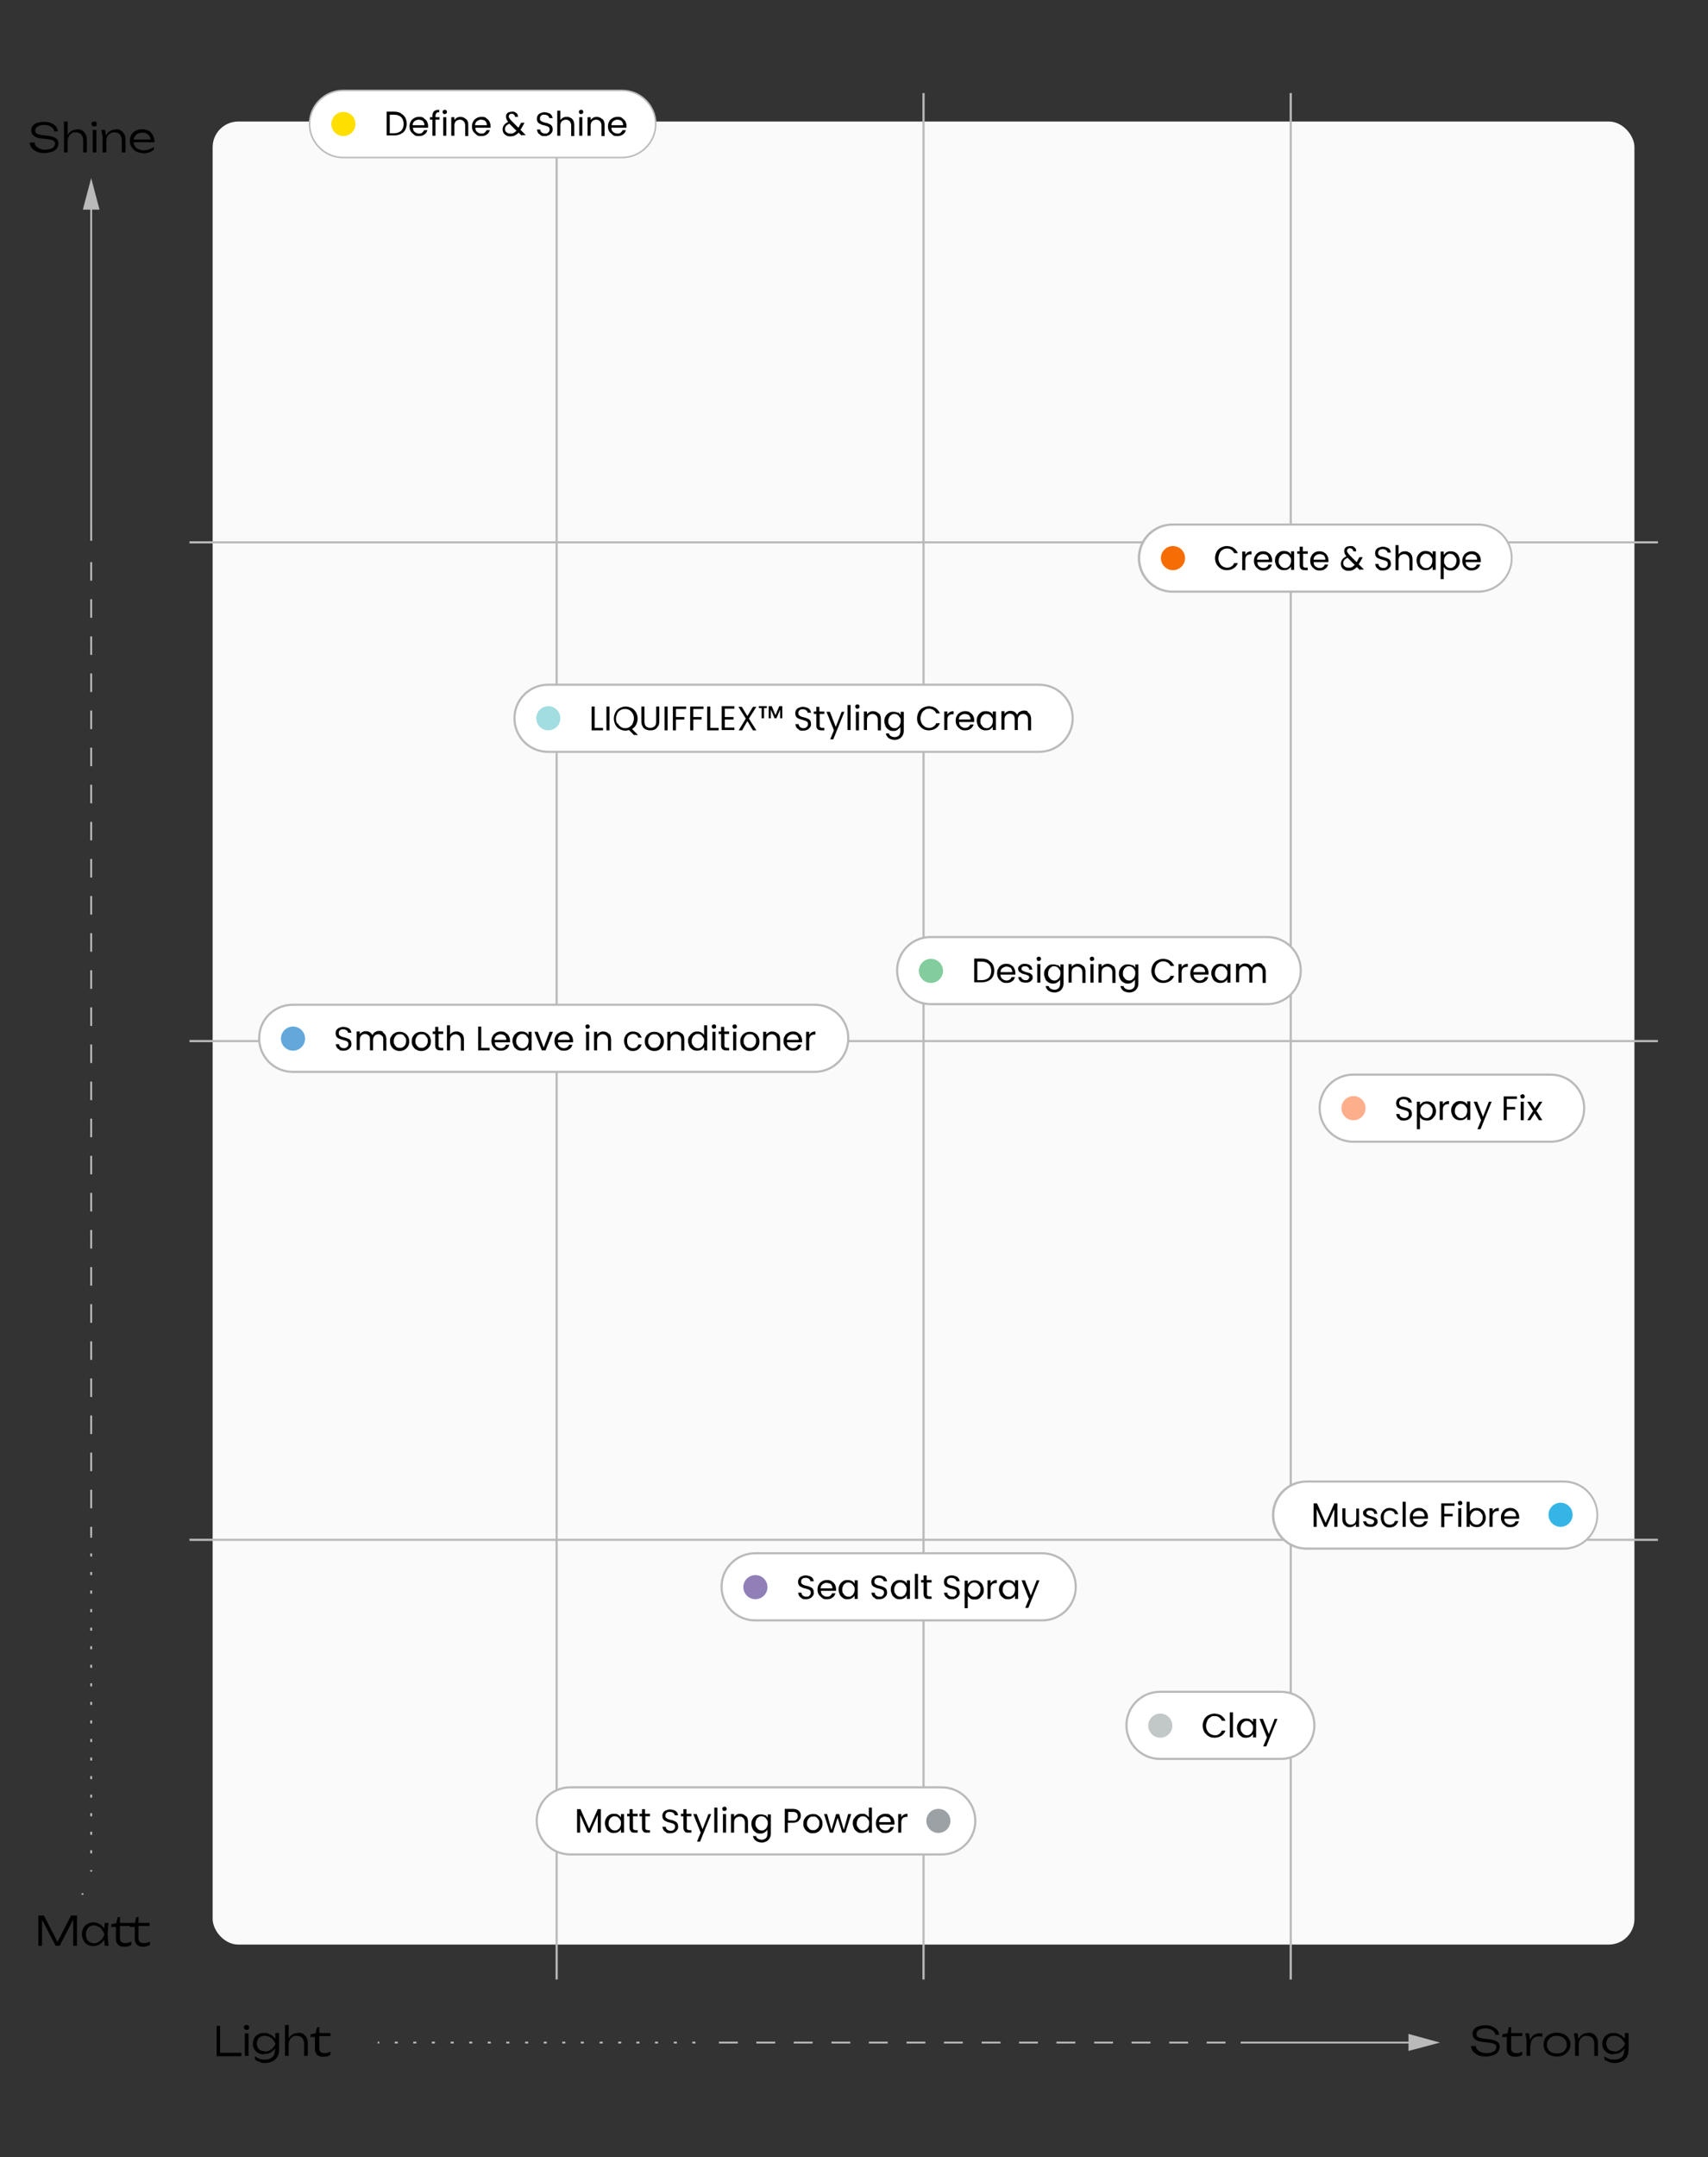 <?xml version="1.0" encoding="UTF-8"?> <svg xmlns="http://www.w3.org/2000/svg" xmlns:xlink="http://www.w3.org/1999/xlink" id="Layer_1" version="1.1" viewBox="0 0 552.6 697.6"><rect x="0" y="0" width="552.6" height="697.6" fill="#333333" stroke="none"/><defs><style>.mobile-st0 { fill: #35b5e6; } .mobile-st1 { fill: #fdae8b; } .mobile-st2 { fill: #9080b7; } .mobile-st3 { fill: #82cc9d; } .mobile-st4 { fill: #c2c7c8; } .mobile-st5 { fill: #63a7db; } .mobile-st6 { isolation: isolate; } .mobile-st7 { fill: #9ca1a6; } .mobile-st8 { fill: #f66c05; } .mobile-st9 { fill: #a1dde1; } .mobile-st10 { fill: #fff; } .mobile-st11 { fill: #bababa; } .mobile-st12 { fill: #fafafa; } .mobile-st13 { stroke-dasharray: 6 6; } .mobile-st13, .mobile-st14, .mobile-st15 { stroke-width: .6px; } .mobile-st13, .mobile-st14, .mobile-st15, .mobile-st16 { fill: none; stroke: #bababa; stroke-miterlimit: 10; } .mobile-st14 { stroke-dasharray: 1 5; } .mobile-st17 { fill: #fedf00; } .mobile-st16 { stroke-width: .7px; } </style></defs><g id="Layer_18"><rect class="mobile-st12" x="68.8" y="39.3" width="460" height="589.6" rx="8.3" ry="8.3"></rect><line class="mobile-st16" x1="61.3" y1="175.4" x2="536.4" y2="175.4"></line><line class="mobile-st16" x1="61.3" y1="336.7" x2="536.4" y2="336.7"></line><line class="mobile-st16" x1="61.3" y1="498" x2="536.4" y2="498"></line><line class="mobile-st16" x1="417.6" y1="30.1" x2="417.6" y2="640.2"></line><line class="mobile-st16" x1="298.8" y1="30.1" x2="298.8" y2="640.2"></line><line class="mobile-st16" x1="180.1" y1="30.1" x2="180.1" y2="640.2"></line></g><g id="Layer_3"><g class="mobile-st6"><g class="mobile-st6"><path d="M71.2,655.2v9.2l-.5-.5h7.4v1.1h-8v-9.8h1.2Z"></path><path d="M79.8,656.5c-.2,0-.4,0-.6-.2s-.3-.3-.3-.6,0-.4.3-.6c.2-.2.4-.2.6-.2s.5,0,.6.2c.2.2.2.3.2.6s0,.4-.2.6-.4.2-.6.2ZM79.2,657.6h.6c0,.1.6,0,.6,0v7.3h-1.2v-7.3Z"></path><path d="M85.4,664.4c-.7,0-1.3-.1-1.8-.4-.5-.3-1-.7-1.3-1.2s-.5-1.1-.5-1.8.2-1.3.5-1.9.7-.9,1.3-1.2c.5-.3,1.1-.4,1.8-.4s1,0,1.4.2c.4.2.8.4,1.2.6.3.3.6.5.9.8.2.3.4.6.6.9.1.3.2.6.2.9s-.1.7-.3,1.1c-.2.4-.5.8-.9,1.1s-.8.7-1.3.9-1.1.3-1.7.3ZM89.1,663.1v-1.5c0,0,0-1.2,0-1.2v-.3c0,0,0-2.6,0-2.6h1.2v5.4c0,1-.2,1.7-.6,2.4-.4.6-.9,1.1-1.6,1.4-.7.3-1.4.5-2.2.5s-1.2,0-1.8-.3c-.5-.2-1.1-.4-1.6-.8v-1.1c.5.4,1.1.7,1.6.9.6.2,1.1.2,1.6.2,1.1,0,1.9-.3,2.4-.8.6-.5.8-1.3.8-2.3ZM85.7,663.5c.7,0,1.3-.2,1.9-.6.6-.4,1.1-1,1.6-1.9-.5-.9-1-1.6-1.6-2-.6-.4-1.2-.6-1.9-.6s-1,.1-1.4.3c-.4.2-.7.5-.9.9-.2.4-.3.8-.3,1.3s.1.9.3,1.3c.2.4.5.7.9.9.4.2.9.3,1.4.3Z"></path><path d="M92.2,654.9h1.2v10h-1.2v-10ZM96.4,657.4c.7,0,1.3.1,1.7.4.5.3.8.7,1.1,1.2s.4,1.1.4,1.9v4h-1.2v-3.8c0-.9-.2-1.5-.6-2-.4-.4-1-.7-1.8-.7s-1,.1-1.4.4c-.4.2-.7.6-.9,1-.2.4-.3.9-.3,1.5l-.5-.3c0-.7.2-1.4.6-1.9.3-.5.7-.9,1.2-1.2.5-.3,1.1-.4,1.7-.4Z"></path><path d="M100.5,658.5v-.6l1.6-.3.5-2h.7v1.9h3.6v1h-3.6v3.7c0,.7.1,1.1.4,1.4.3.3.7.4,1.3.4s.7,0,1-.1.6-.2.9-.4v1.1c-.2.1-.5.3-.9.4s-.8.2-1.3.2c-.7,0-1.2-.1-1.6-.3-.4-.2-.7-.5-.9-.9-.2-.4-.3-.8-.3-1.3v-3.9h-1.6Z"></path></g></g><g class="mobile-st6"><g class="mobile-st6"><path d="M476.3,661.7h1.2c0,.5.2.9.5,1.2.3.3.7.6,1.2.8s1.1.3,1.7.3c1,0,1.8-.2,2.3-.5.6-.3.9-.8.9-1.4s-.2-.8-.5-1c-.4-.2-1-.4-1.9-.5l-1.9-.2c-1.2-.1-2-.4-2.6-.9-.5-.4-.8-1-.8-1.7s.2-1.1.5-1.5c.3-.4.8-.8,1.5-1,.6-.2,1.4-.3,2.2-.3s1.6.1,2.2.4,1.2.6,1.6,1.1c.4.5.6,1,.6,1.6h-1.2c0-.4-.2-.8-.5-1.1s-.6-.5-1.1-.7c-.5-.2-1-.3-1.6-.3-.9,0-1.6.2-2.1.5-.5.3-.8.8-.8,1.3s.2.8.5,1c.4.2.9.4,1.8.5l1.8.2c.9.1,1.5.3,2,.5.5.2.9.5,1.1.8.2.3.3.8.3,1.3s-.2,1.1-.6,1.6c-.4.5-.9.8-1.6,1-.7.2-1.4.4-2.3.4s-1.7-.1-2.4-.4c-.7-.3-1.2-.7-1.7-1.2-.4-.5-.6-1.1-.7-1.7Z"></path><path d="M486.1,658.5v-.6l1.6-.3.5-2h.7v1.9h3.6v1h-3.6v3.7c0,.7.1,1.1.4,1.4.3.3.7.4,1.3.4s.7,0,1-.1.6-.2.9-.4v1.1c-.2.1-.5.3-.9.4-.4.1-.8.2-1.3.2-.7,0-1.2-.1-1.6-.3s-.7-.5-.9-.9-.3-.8-.3-1.3v-3.9h-1.6Z"></path><path d="M493.5,657.6h1.2l.4,2.5v4.8h-1.2v-5l-.4-2.3ZM499,657.6v1.1c-.2,0-.4,0-.6-.1-.2,0-.4,0-.6,0-.5,0-1,.1-1.4.4-.4.2-.7.6-.9,1s-.3,1-.3,1.6l-.3-.5c0-.5,0-1,.2-1.4.1-.4.4-.8.6-1.1.3-.3.6-.6,1-.7s.8-.3,1.3-.3.4,0,.6,0c.2,0,.4,0,.5.1Z"></path><path d="M503.7,665.1c-.9,0-1.6-.2-2.3-.5-.7-.3-1.2-.8-1.5-1.4-.4-.6-.5-1.2-.5-2s.2-1.4.5-2c.4-.6.9-1,1.5-1.3s1.4-.5,2.3-.5,1.6.2,2.3.5c.7.3,1.2.8,1.5,1.3.4.6.6,1.2.6,2s-.2,1.4-.6,2c-.4.6-.9,1-1.5,1.4-.6.3-1.4.5-2.3.5ZM503.7,664.1c.6,0,1.2-.1,1.7-.3.5-.2.8-.6,1.1-1s.4-.9.4-1.5-.1-1.1-.4-1.5-.6-.8-1.1-1c-.5-.2-1-.4-1.7-.4s-1.2.1-1.7.4c-.5.2-.8.6-1.1,1-.3.4-.4.9-.4,1.5s.1,1.1.4,1.5c.3.4.6.8,1.1,1,.5.2,1,.3,1.7.3Z"></path><path d="M509.2,657.6h1.2l.4,2.5v4.8h-1.2v-5l-.4-2.3ZM513.8,657.4c.7,0,1.3.1,1.7.4.5.3.8.7,1.1,1.2.3.5.4,1.1.4,1.9v4h-1.2v-3.8c0-.9-.2-1.5-.6-2-.4-.4-1-.7-1.8-.7s-1,.1-1.4.4c-.4.2-.7.6-.9,1s-.3.9-.3,1.5l-.5-.3c0-.7.2-1.4.6-1.9.3-.5.7-.9,1.2-1.2.5-.3,1.1-.4,1.7-.4Z"></path><path d="M522,664.4c-.7,0-1.3-.1-1.8-.4-.5-.3-1-.7-1.3-1.2-.3-.5-.5-1.1-.5-1.8s.2-1.3.5-1.9c.3-.5.7-.9,1.3-1.2.5-.3,1.1-.4,1.8-.4s1,0,1.4.2c.4.2.8.4,1.2.6.3.3.6.5.9.8.2.3.4.6.6.9s.2.6.2.9-.1.7-.3,1.1c-.2.4-.5.8-.9,1.1s-.8.7-1.3.9-1.1.3-1.7.3ZM525.7,663.1v-1.5c0,0,0-1.2,0-1.2v-.3c0,0,0-2.6,0-2.6h1.2v5.4c0,1-.2,1.7-.6,2.4-.4.6-.9,1.1-1.6,1.4-.7.3-1.4.5-2.2.5s-1.2,0-1.8-.3c-.5-.2-1.1-.4-1.6-.8v-1.1c.5.4,1.1.7,1.6.9.5.2,1.1.2,1.6.2,1.1,0,1.9-.3,2.4-.8.6-.5.8-1.3.8-2.3ZM522.3,663.5c.7,0,1.3-.2,1.9-.6.6-.4,1.1-1,1.6-1.9-.5-.9-1-1.6-1.6-2s-1.2-.6-1.9-.6-1,.1-1.4.3c-.4.2-.7.5-.9.9-.2.4-.3.8-.3,1.3s.1.9.3,1.3c.2.4.5.7.9.9.4.2.9.3,1.4.3Z"></path></g></g></g><g id="spray-fix"><a xlink:href="https://men-u.test/product/spray-fix-100ml/"><g><g><path class="mobile-st10" d="M437.9,347.6h63.8c6,0,10.9,4.9,10.9,10.9h0c0,6-4.9,10.9-10.9,10.9h-63.8c-6,0-10.9-4.9-10.9-10.9h0c0-6,4.9-10.9,10.9-10.9Z"></path><path class="mobile-st11" d="M501.7,369.6h-63.9c-6.2,0-11.2-5-11.2-11.2s5-11.2,11.2-11.2h63.9c6.2,0,11.2,5,11.2,11.2s-5,11.2-11.2,11.2ZM437.8,347.9c-5.8,0-10.5,4.7-10.5,10.5s4.7,10.5,10.5,10.5h63.9c5.8,0,10.5-4.7,10.5-10.5s-4.7-10.5-10.5-10.5h-63.9,0Z"></path></g><circle class="mobile-st1" cx="437.9" cy="358.4" r="3.9"></circle><g><path d="M453,362.1c-.4-.2-.7-.4-.9-.7s-.3-.7-.4-1.1h1.1c0,.4.2.7.4.9.3.2.6.4,1.1.4s.9-.1,1.1-.4c.3-.2.4-.5.4-.9s0-.5-.2-.7-.4-.3-.6-.4c-.2,0-.6-.2-1-.3-.5-.1-.9-.3-1.2-.4-.3-.1-.6-.3-.8-.6-.2-.3-.3-.7-.3-1.1s.1-.8.3-1.1c.2-.3.5-.6.9-.7.4-.2.8-.3,1.3-.3s1.3.2,1.8.5c.5.4.7.8.8,1.4h-1.1c0-.3-.2-.6-.5-.8s-.6-.3-1.1-.3-.8.1-1,.3c-.3.2-.4.5-.4.9s0,.5.2.7.4.3.6.4c.2,0,.6.2,1,.3.5.1.9.3,1.2.4.3.1.6.3.8.6.2.3.3.7.3,1.1s0,.7-.3,1.1c-.2.3-.5.6-.9.8-.4.2-.8.3-1.4.3s-1,0-1.4-.3h.2Z"></path><path d="M460.3,356.5c.4-.2.8-.3,1.4-.3s1,.1,1.5.4c.4.3.8.6,1,1.1s.4,1,.4,1.6-.1,1.2-.4,1.6-.6.8-1,1.1c-.4.3-.9.4-1.5.4s-1-.1-1.4-.3c-.4-.2-.7-.5-.9-.9v4h-1v-8.9h1v1.1c.2-.3.5-.6.9-.9h0ZM463.2,358.1c-.2-.3-.4-.6-.7-.8s-.7-.3-1-.3-.7,0-1,.3-.6.4-.7.8c-.2.3-.3.7-.3,1.2s0,.9.3,1.2c.2.3.4.6.7.8s.7.3,1,.3.7,0,1-.3.6-.4.7-.8c.2-.3.3-.7.3-1.2s0-.9-.3-1.2Z"></path><path d="M467.6,356.4c.3-.2.7-.3,1.2-.3v1h-.3c-1.1,0-1.7.6-1.7,1.8v3.3h-1v-6h1v1c.2-.3.4-.6.8-.8Z"></path><path d="M469.9,357.6c.2-.5.6-.8,1-1.1s.9-.4,1.5-.4,1,.1,1.4.3.7.5.9.9v-1.1h1v6h-1v-1.1c-.2.4-.5.6-.9.9-.4.2-.8.3-1.4.3s-1-.1-1.5-.4c-.4-.3-.8-.6-1-1.1s-.4-1-.4-1.6.1-1.2.4-1.6h0ZM474.4,358.1c-.2-.3-.4-.6-.7-.8-.3-.2-.7-.3-1-.3s-.7,0-1,.3-.6.4-.7.8c-.2.3-.3.7-.3,1.2s0,.9.3,1.2c.2.3.4.6.7.8s.6.3,1,.3.7,0,1-.3c.3-.2.6-.4.7-.8.2-.3.3-.7.3-1.2s0-.9-.3-1.2Z"></path><path d="M482.6,356.3l-3.6,8.9h-1l1.2-2.9-2.4-6h1.1l1.9,4.9,1.9-4.9h1-.1Z"></path><path d="M490.8,354.6v.8h-3.3v2.6h2.7v.8h-2.7v3.5h-1v-7.7h4.3Z"></path><path d="M492.1,355.1c-.1-.1-.2-.3-.2-.5s0-.4.2-.5c.1-.1.3-.2.5-.2s.3,0,.5.2.2.3.2.5,0,.4-.2.5c-.1.1-.3.2-.5.2s-.4,0-.5-.2ZM493,356.3v6h-1v-6h1Z"></path><path d="M497.9,362.3l-1.4-2.2-1.4,2.2h-1l1.9-3-1.9-3h1.1l1.4,2.2,1.4-2.2h1l-1.9,3,1.9,3h-1.1Z"></path></g></g></a></g><g id="muscle-fibre"><a xlink:href="https://men-u.com/product/muscle-fibre-100ml/"><g><g><path class="mobile-st10" d="M422.8,479.1h83.1c6,0,10.9,4.9,10.9,10.9h0c0,6-4.9,10.9-10.9,10.9h-83.1c-6,0-10.9-4.9-10.9-10.9h0c0-6,4.9-10.9,10.9-10.9Z"></path><path class="mobile-st11" d="M505.9,501.2h-83.2c-6.2,0-11.2-5-11.2-11.2s5-11.2,11.2-11.2h83.2c6.2,0,11.2,5,11.2,11.2s-5,11.2-11.2,11.2h0ZM422.8,479.5c-5.8,0-10.5,4.7-10.5,10.5s4.7,10.5,10.5,10.5h83.2c5.8,0,10.5-4.7,10.5-10.5s-4.7-10.5-10.5-10.5h-83.2Z"></path></g><circle class="mobile-st0" cx="504.9" cy="489.9" r="3.9"></circle><g><path d="M432.7,486.2v7.6h-1v-5.7l-2.5,5.7h-.7l-2.5-5.7v5.7h-1v-7.6h1.1l2.8,6.3,2.8-6.3h1.1,0Z"></path><path d="M439.7,487.8v6h-1v-.9c-.2.3-.5.5-.8.7s-.7.3-1.1.3-.9,0-1.3-.3-.7-.5-.9-.9c-.2-.4-.3-.9-.3-1.4v-3.5h1v3.4c0,.6.2,1.1.5,1.4s.7.5,1.2.5,1-.2,1.3-.5.5-.8.5-1.4v-3.3h1-.1Z"></path><path d="M442.3,493.7c-.4-.2-.7-.4-.9-.7-.2-.3-.3-.6-.4-1h1c0,.3.2.5.4.7.3.2.6.3,1,.3s.7,0,.9-.3.3-.4.3-.6-.1-.5-.4-.6c-.2-.1-.6-.3-1.1-.4-.4-.1-.8-.2-1.1-.4s-.5-.3-.7-.5-.3-.6-.3-.9,0-.6.3-.8.4-.5.8-.6c.3-.2.7-.2,1.2-.2s1.2.2,1.6.5.6.8.7,1.4h-1c0-.3-.1-.6-.4-.8-.2-.2-.5-.3-.9-.3s-.6,0-.9.2-.3.4-.3.6,0,.4.2.5.3.2.5.3.5.2.8.3c.4.1.8.2,1.1.3.3.1.5.3.7.5s.3.5.3.9,0,.6-.3.9-.4.5-.8.6c-.3.2-.7.2-1.1.2s-.9,0-1.2-.2h0Z"></path><path d="M447.1,489.2c.2-.5.6-.8,1-1.1.4-.3,1-.4,1.5-.4s1.4.2,1.8.5.8.9,1,1.5h-1.1c-.1-.4-.3-.7-.6-.9-.3-.2-.7-.3-1.1-.3s-1,.2-1.4.6-.5.9-.5,1.7.2,1.3.5,1.7c.4.4.8.6,1.4.6s.8-.1,1.1-.3.5-.5.6-.9h1.1c-.2.6-.5,1.1-1,1.5s-1.1.6-1.8.6-1.1-.1-1.5-.4-.8-.6-1-1.1-.4-1-.4-1.7.1-1.2.4-1.6h0Z"></path><path d="M454.8,485.7v8.1h-1v-8.1h1Z"></path><path d="M462,491.2h-4.8c0,.6.2,1.1.6,1.4s.8.5,1.3.5.8-.1,1.1-.3c.3-.2.5-.5.6-.8h1.1c-.2.6-.5,1.1-1,1.4-.5.4-1.1.5-1.8.5s-1.1-.1-1.5-.4-.8-.6-1.1-1.1c-.3-.5-.4-1-.4-1.6s.1-1.2.4-1.6c.2-.5.6-.8,1-1.1.5-.3,1-.4,1.6-.4s1.1.1,1.5.4c.4.2.8.6,1,1s.4.9.4,1.5v.6h0ZM460.7,489.4c-.2-.3-.4-.5-.7-.6-.3-.1-.6-.2-1-.2s-.9.2-1.3.5-.6.8-.6,1.3h3.8c0-.4,0-.7-.3-1h.1Z"></path><path d="M470.6,486.2v.8h-3.3v2.6h2.7v.8h-2.7v3.5h-1v-7.7h4.3Z"></path><path d="M471.9,486.6c-.1-.1-.2-.3-.2-.5s0-.4.2-.5c.1-.1.3-.2.5-.2s.3,0,.5.2.2.3.2.5,0,.4-.2.5c-.1.1-.3.2-.5.2s-.4,0-.5-.2ZM472.8,487.8v6h-1v-6h1Z"></path><path d="M476.4,488c.4-.2.8-.3,1.4-.3s1,.1,1.5.4.8.6,1,1.1.4,1,.4,1.6-.1,1.2-.4,1.6c-.2.5-.6.8-1,1.1s-.9.4-1.5.4-1-.1-1.4-.3c-.4-.2-.7-.5-.9-.9v1.1h-1v-8.1h1v3.2c.2-.4.5-.7.9-.9h0ZM479.4,489.6c-.2-.3-.4-.6-.7-.8s-.7-.3-1-.3-.7,0-1,.3-.6.4-.7.8c-.2.3-.3.7-.3,1.2s0,.9.3,1.2c.2.3.4.6.7.8s.7.3,1,.3.7,0,1-.3.6-.4.7-.8c.2-.3.3-.7.3-1.2s0-.9-.3-1.2Z"></path><path d="M483.7,488c.3-.2.7-.3,1.2-.3v1h-.3c-1.1,0-1.7.6-1.7,1.8v3.3h-1v-6h1v1c.2-.3.4-.6.8-.8Z"></path><path d="M491.5,491.2h-4.8c0,.6.2,1.1.6,1.4s.8.5,1.3.5.8-.1,1.1-.3c.3-.2.5-.5.6-.8h1.1c-.2.6-.5,1.1-1,1.4-.5.4-1.1.5-1.8.5s-1.1-.1-1.5-.4-.8-.6-1.1-1.1c-.3-.5-.4-1-.4-1.6s.1-1.2.4-1.6c.2-.5.6-.8,1-1.1.5-.3,1-.4,1.6-.4s1.1.1,1.5.4c.4.2.8.6,1,1s.4.9.4,1.5v.6h0ZM490.3,489.4c-.2-.3-.4-.5-.7-.6-.3-.1-.6-.2-1-.2s-.9.2-1.3.5-.6.8-.6,1.3h3.8c0-.4,0-.7-.3-1h.1Z"></path></g></g></a></g><g id="designing-cream"><a xlink:href="https://men-u.com/product/designing-cream-100ml/"><g><g><path class="mobile-st10" d="M301.2,303.1h108.8c6,0,10.9,4.9,10.9,10.9h0c0,6-4.9,10.9-10.9,10.9h-108.8c-6,0-10.9-4.9-10.9-10.9h0c0-6,4.9-10.9,10.9-10.9Z"></path><path class="mobile-st11" d="M410,325.1h-108.9c-6.2,0-11.2-5-11.2-11.2s5-11.2,11.2-11.2h108.9c6.2,0,11.2,5,11.2,11.2s-5,11.2-11.2,11.2ZM301.1,303.4c-5.8,0-10.5,4.7-10.5,10.5s4.7,10.5,10.5,10.5h108.9c5.8,0,10.5-4.7,10.5-10.5s-4.7-10.5-10.5-10.5h-108.9Z"></path></g><circle class="mobile-st3" cx="301.2" cy="314" r="3.9"></circle><g><path d="M319.8,310.6c.6.3,1.1.8,1.4,1.3.3.6.5,1.3.5,2s-.2,1.5-.5,2c-.3.6-.8,1-1.4,1.3s-1.3.5-2.2.5h-2.4v-7.7h2.4c.8,0,1.6.2,2.2.5h0ZM319.9,316.2c.5-.5.8-1.3.8-2.2s-.3-1.7-.8-2.2-1.3-.8-2.3-.8h-1.4v6h1.4c1,0,1.7-.3,2.3-.8Z"></path><path d="M328.5,315.2h-4.8c0,.6.2,1.1.6,1.4s.8.5,1.3.5.8-.1,1.1-.3c.3-.2.5-.5.6-.8h1.1c-.2.6-.5,1.1-1,1.4-.5.4-1.1.5-1.8.5s-1.1-.1-1.5-.4-.8-.6-1.1-1.1c-.3-.5-.4-1-.4-1.6s.1-1.2.4-1.6c.2-.5.6-.8,1-1.1.5-.3,1-.4,1.6-.4s1.1.1,1.5.4c.4.2.8.6,1,1s.4.9.4,1.5v.6h0ZM327.3,313.4c-.2-.3-.4-.5-.7-.6-.3-.1-.6-.2-1-.2s-.9.2-1.3.5-.6.8-.6,1.3h3.8c0-.4,0-.7-.3-1h.1Z"></path><path d="M330.7,317.7c-.4-.2-.7-.4-.9-.7-.2-.3-.3-.6-.4-1h1c0,.3.2.5.4.7.3.2.6.3,1,.3s.7,0,.9-.3.3-.4.3-.6-.1-.5-.4-.6c-.2-.1-.6-.3-1.1-.4-.4-.1-.8-.2-1.1-.4s-.5-.3-.7-.5-.3-.6-.3-.9,0-.6.3-.8.4-.5.8-.6c.3-.2.7-.2,1.2-.2s1.2.2,1.6.5.6.8.7,1.4h-1c0-.3-.1-.6-.4-.8-.2-.2-.5-.3-.9-.3s-.6,0-.9.2-.3.4-.3.6,0,.4.2.5.3.2.5.3.5.2.8.3c.4.1.8.2,1.1.3.3.1.5.3.7.5s.3.5.3.9,0,.6-.3.9-.4.5-.8.6c-.3.2-.7.2-1.1.2s-.9,0-1.2-.2h0Z"></path><path d="M335.6,310.6c-.1-.1-.2-.3-.2-.5s0-.4.2-.5.3-.2.5-.2.3,0,.5.2.2.3.2.5,0,.4-.2.5c-.1.1-.3.2-.5.2s-.4,0-.5-.2ZM336.6,311.8v6h-1v-6h1Z"></path><path d="M342.2,312.1c.4.2.7.5.9.9v-1.1h1v6.2c0,.5-.1,1-.4,1.5-.2.4-.6.8-1,1s-.9.4-1.5.4-1.5-.2-2-.6-.8-.9-.9-1.5h1c.1.4.3.7.7.9s.8.3,1.2.3,1-.2,1.3-.5.5-.8.5-1.5v-1.3c-.2.4-.5.6-.9.9s-.8.4-1.4.4-1-.1-1.5-.4-.8-.6-1-1.1-.4-1-.4-1.6.1-1.2.4-1.6.6-.8,1-1.1.9-.4,1.5-.4,1,.1,1.4.3h0ZM342.8,313.6c-.2-.3-.4-.6-.7-.8-.3-.2-.7-.3-1-.3s-.7,0-1,.3-.6.4-.7.8c-.2.3-.3.7-.3,1.2s0,.9.3,1.2c.2.3.4.6.7.8s.6.3,1,.3.7,0,1-.3c.3-.2.6-.4.7-.8.2-.3.3-.7.3-1.2s0-.9-.3-1.2Z"></path><path d="M350.5,312.4c.5.4.7,1.1.7,1.9v3.6h-1v-3.4c0-.6-.2-1.1-.5-1.4s-.7-.5-1.2-.5-.9.2-1.3.5c-.3.3-.5.8-.5,1.4v3.3h-1v-6h1v.9c.2-.3.5-.5.8-.7s.7-.3,1.1-.3c.7,0,1.3.2,1.8.7h.1Z"></path><path d="M352.8,310.6c-.1-.1-.2-.3-.2-.5s0-.4.2-.5c.1-.1.3-.2.5-.2s.3,0,.5.2.2.3.2.5,0,.4-.2.5c-.1.1-.3.2-.5.2s-.4,0-.5-.2ZM353.8,311.8v6h-1v-6h1Z"></path><path d="M360.2,312.4c.5.4.7,1.1.7,1.9v3.6h-1v-3.4c0-.6-.2-1.1-.5-1.4s-.7-.5-1.2-.5-.9.2-1.3.5c-.3.3-.5.8-.5,1.4v3.3h-1v-6h1v.9c.2-.3.5-.5.8-.7s.7-.3,1.1-.3c.7,0,1.3.2,1.8.7h.1Z"></path><path d="M366.4,312.1c.4.2.7.5.9.9v-1.1h1v6.2c0,.5-.1,1-.4,1.5s-.6.8-1,1-.9.4-1.5.4-1.5-.2-2-.6-.8-.9-.9-1.5h1c.1.4.3.7.7.9s.8.3,1.2.3,1-.2,1.3-.5.5-.8.5-1.5v-1.3c-.2.4-.5.6-.9.9s-.8.4-1.4.4-1-.1-1.5-.4c-.4-.3-.8-.6-1-1.1s-.4-1-.4-1.6.1-1.2.4-1.6c.2-.5.6-.8,1-1.1.4-.3.9-.4,1.5-.4s1,.1,1.4.3h0ZM367,313.6c-.2-.3-.4-.6-.7-.8s-.7-.3-1-.3-.7,0-1,.3c-.3.2-.6.4-.7.8-.2.3-.3.7-.3,1.2s0,.9.3,1.2c.2.3.4.6.7.8.3.2.6.3,1,.3s.7,0,1-.3.6-.4.7-.8c.2-.3.3-.7.3-1.2s0-.9-.3-1.2Z"></path><path d="M373,312c.3-.6.8-1.1,1.4-1.4s1.2-.5,1.9-.5,1.6.2,2.2.6,1.1,1,1.4,1.7h-1.2c-.2-.5-.5-.8-.9-1.1-.4-.2-.9-.4-1.4-.4s-1,.1-1.4.4c-.4.2-.8.6-1,1.1s-.4,1-.4,1.6.1,1.1.4,1.6.6.8,1,1.1c.4.2.9.4,1.4.4s1-.1,1.4-.4c.4-.2.7-.6.9-1.1h1.2c-.3.7-.7,1.3-1.4,1.7-.6.4-1.4.6-2.2.6s-1.4-.2-1.9-.5-1-.8-1.4-1.4c-.3-.6-.5-1.3-.5-2s.2-1.4.5-2h0Z"></path><path d="M383.1,312c.3-.2.7-.3,1.2-.3v1h-.3c-1.1,0-1.7.6-1.7,1.8v3.3h-1v-6h1v1c.2-.3.4-.6.8-.8Z"></path><path d="M391,315.2h-4.8c0,.6.2,1.1.6,1.4s.8.5,1.3.5.8-.1,1.1-.3c.3-.2.5-.5.6-.8h1.1c-.2.6-.5,1.1-1,1.4-.5.4-1.1.5-1.8.5s-1.1-.1-1.5-.4-.8-.6-1.1-1.1c-.3-.5-.4-1-.4-1.6s.1-1.2.4-1.6c.2-.5.6-.8,1-1.1.5-.3,1-.4,1.6-.4s1.1.1,1.5.4c.4.2.8.6,1,1s.4.9.4,1.5v.6h0ZM389.7,313.4c-.2-.3-.4-.5-.7-.6-.3-.1-.6-.2-1-.2s-.9.2-1.3.5-.6.8-.6,1.3h3.8c0-.4,0-.7-.3-1h.1Z"></path><path d="M392.3,313.2c.2-.5.6-.8,1-1.1.4-.3.9-.4,1.5-.4s1,.1,1.4.3.7.5.9.9v-1.1h1v6h-1v-1.1c-.2.4-.5.6-.9.9-.4.2-.8.3-1.4.3s-1-.1-1.5-.4-.8-.6-1-1.1-.4-1-.4-1.6.1-1.2.4-1.6h0ZM396.8,313.6c-.2-.3-.4-.6-.7-.8s-.7-.3-1-.3-.7,0-1,.3c-.3.2-.6.4-.7.8-.2.3-.3.7-.3,1.2s0,.9.3,1.2c.2.3.4.6.7.8.3.2.6.3,1,.3s.7,0,1-.3.6-.4.7-.8c.2-.3.3-.7.3-1.2s0-.9-.3-1.2Z"></path><path d="M408.3,312c.4.2.7.5.9.9s.3.9.3,1.4v3.6h-1v-3.4c0-.6-.1-1.1-.4-1.4s-.7-.5-1.2-.5-.9.2-1.2.5c-.3.3-.5.8-.5,1.4v3.3h-1v-3.4c0-.6-.1-1.1-.4-1.4s-.7-.5-1.2-.5-.9.2-1.2.5c-.3.3-.5.8-.5,1.4v3.3h-1v-6h1v.9c.2-.3.5-.6.8-.7.3-.2.7-.3,1.1-.3s1,.1,1.3.3.7.6.9,1c.2-.4.4-.8.8-1s.8-.4,1.3-.4.9,0,1.3.3v.2Z"></path></g></g></a></g><g id="create-and-shape"><a xlink:href="https://men-u.com/product/create-shape-100ml/"><g><g><path class="mobile-st10" d="M379.4,169.7h98.8c6,0,10.9,4.9,10.9,10.9h0c0,6-4.9,10.8-10.9,10.8h-98.8c-6,0-10.9-4.9-10.9-10.9h0c0-6,4.9-10.8,10.9-10.8Z"></path><path class="mobile-st11" d="M478.2,191.7h-98.9c-6.2,0-11.2-5-11.2-11.2s5-11.2,11.2-11.2h98.9c6.2,0,11.2,5,11.2,11.2s-5,11.2-11.2,11.2ZM379.4,170c-5.8,0-10.5,4.7-10.5,10.5s4.7,10.5,10.5,10.5h98.9c5.8,0,10.5-4.7,10.5-10.5s-4.7-10.5-10.5-10.5h-98.9Z"></path></g><circle class="mobile-st8" cx="379.5" cy="180.5" r="3.9"></circle><g><path d="M393.6,178.5c.3-.6.8-1.1,1.4-1.4.6-.3,1.2-.5,1.9-.5s1.6.2,2.2.6c.6.4,1.1,1,1.4,1.7h-1.2c-.2-.5-.5-.8-.9-1.1s-.9-.4-1.4-.4-1,.1-1.4.4c-.4.2-.8.6-1,1.1s-.4,1-.4,1.6.1,1.1.4,1.6c.2.5.6.8,1,1.1.4.2.9.4,1.4.4s1-.1,1.4-.4c.4-.2.7-.6.9-1.1h1.2c-.3.7-.7,1.3-1.4,1.7-.6.4-1.4.6-2.2.6s-1.4-.2-1.9-.5-1-.8-1.4-1.4c-.3-.6-.5-1.3-.5-2s.2-1.4.5-2h0Z"></path><path d="M403.7,178.6c.3-.2.7-.3,1.2-.3v1h-.3c-1.1,0-1.7.6-1.7,1.8v3.3h-1v-6h1v1c.2-.3.4-.6.8-.8Z"></path><path d="M411.6,181.8h-4.8c0,.6.2,1.1.6,1.4.4.3.8.5,1.3.5s.8-.1,1.1-.3c.3-.2.5-.5.6-.8h1.1c-.2.6-.5,1.1-1,1.4-.5.4-1.1.5-1.8.5s-1.1-.1-1.5-.4-.8-.6-1.1-1.1c-.3-.5-.4-1-.4-1.6s.1-1.2.4-1.6c.2-.5.6-.8,1-1.1.5-.3,1-.4,1.6-.4s1.1.1,1.5.4c.4.2.8.6,1,1s.4.9.4,1.5v.6h0ZM410.3,180c-.2-.3-.4-.5-.7-.6-.3-.1-.6-.2-1-.2s-.9.2-1.3.5-.6.8-.6,1.3h3.8c0-.4,0-.7-.3-1h.1Z"></path><path d="M412.9,179.7c.2-.5.6-.8,1-1.1s.9-.4,1.5-.4,1,.1,1.4.3.7.5.9.9v-1.1h1v6h-1v-1.1c-.2.4-.5.6-.9.9-.4.2-.8.3-1.4.3s-1-.1-1.5-.4c-.4-.3-.8-.6-1-1.1s-.4-1-.4-1.6.1-1.2.4-1.6h0ZM417.4,180.2c-.2-.3-.4-.6-.7-.8-.3-.2-.7-.3-1-.3s-.7,0-1,.3-.6.4-.7.8c-.2.3-.3.7-.3,1.2s0,.9.3,1.2c.2.3.4.6.7.8s.6.3,1,.3.7,0,1-.3c.3-.2.6-.4.7-.8.2-.3.3-.7.3-1.2s0-.9-.3-1.2Z"></path><path d="M421.6,179.2v3.6c0,.3,0,.5.2.6.1.1.3.2.6.2h.7v.8h-.9c-.6,0-1-.1-1.3-.4-.3-.3-.4-.7-.4-1.3v-3.6h-.8v-.8h.8v-1.5h1v1.5h1.6v.8h-1.6,0Z"></path><path d="M429.8,181.8h-4.8c0,.6.2,1.1.6,1.4.4.3.8.5,1.3.5s.8-.1,1.1-.3c.3-.2.5-.5.6-.8h1.1c-.2.6-.5,1.1-1,1.4-.5.4-1.1.5-1.8.5s-1.1-.1-1.5-.4-.8-.6-1.1-1.1c-.3-.5-.4-1-.4-1.6s.1-1.2.4-1.6c.2-.5.6-.8,1-1.1.5-.3,1-.4,1.6-.4s1.1.1,1.5.4c.4.2.8.6,1,1s.4.9.4,1.5v.6h0ZM428.6,180c-.2-.3-.4-.5-.7-.6-.3-.1-.6-.2-1-.2s-.9.2-1.3.5-.6.8-.6,1.3h3.8c0-.4,0-.7-.3-1h.1Z"></path><path d="M440,184.4l-1-1c-.4.4-.8.7-1.2.9-.4.2-.9.3-1.4.3s-1,0-1.4-.3c-.4-.2-.7-.5-.9-.8-.2-.4-.3-.8-.3-1.2s.2-1,.5-1.4.8-.7,1.3-1c-.2-.3-.4-.5-.5-.8-.1-.2-.2-.5-.2-.8s0-.6.2-.9c.2-.3.4-.5.7-.6.3-.1.7-.2,1.1-.2s.7,0,1,.2.5.4.7.6c.1.3.2.6.2.9h-1c0-.3,0-.5-.3-.7-.2-.2-.4-.3-.7-.3s-.5,0-.7.2-.3.4-.3.6,0,.4.2.6c.1.2.3.5.6.8l2.3,2.3.2-.3.7-1.3h1.1l-.9,1.6c-.1.2-.3.5-.4.7l1.7,1.7h-1.3v.2ZM437.4,183.4c.3-.2.6-.4.9-.7l-2.3-2.3c-.9.4-1.4.9-1.4,1.7s.2.8.5,1.1.7.4,1.2.4.8,0,1.1-.2h0Z"></path><path d="M446.2,184.2c-.4-.2-.7-.4-.9-.7-.2-.3-.3-.7-.4-1.1h1.1c0,.4.2.7.4.9.3.2.6.4,1.1.4s.9-.1,1.1-.4c.3-.2.4-.5.4-.9s0-.5-.2-.7-.4-.3-.6-.4c-.2,0-.6-.2-1-.3-.5-.1-.9-.3-1.2-.4-.3-.1-.6-.3-.8-.6-.2-.3-.3-.7-.3-1.1s.1-.8.3-1.1.5-.6.9-.7.8-.3,1.3-.3,1.3.2,1.8.5.7.8.8,1.4h-1.1c0-.3-.2-.6-.5-.8s-.6-.3-1.1-.3-.8.1-1,.3c-.3.2-.4.5-.4.9s0,.5.2.7.4.3.6.4c.2,0,.6.2,1,.3.5.1.9.3,1.2.4.3.1.6.3.8.6.2.3.3.7.3,1.1s0,.7-.3,1.1-.5.6-.9.8-.8.3-1.4.3-1,0-1.4-.3h.2Z"></path><path d="M455.8,178.6c.4.2.7.5.9.9s.3.9.3,1.4v3.6h-1v-3.4c0-.6-.2-1.1-.5-1.4-.3-.3-.7-.5-1.2-.5s-.9.2-1.3.5c-.3.3-.5.8-.5,1.4v3.3h-1v-8.1h1v3c.2-.3.5-.5.8-.7s.7-.3,1.2-.3.9,0,1.2.3h.1Z"></path><path d="M458.7,179.7c.2-.5.6-.8,1-1.1s.9-.4,1.5-.4,1,.1,1.4.3.7.5.9.9v-1.1h1v6h-1v-1.1c-.2.4-.5.6-.9.9-.4.2-.8.3-1.4.3s-1-.1-1.5-.4c-.4-.3-.8-.6-1-1.1s-.4-1-.4-1.6.1-1.2.4-1.6h0ZM463.1,180.2c-.2-.3-.4-.6-.7-.8-.3-.2-.7-.3-1-.3s-.7,0-1,.3-.6.4-.7.8c-.2.3-.3.7-.3,1.2s0,.9.3,1.2c.2.3.4.6.7.8s.6.3,1,.3.7,0,1-.3c.3-.2.6-.4.7-.8.2-.3.3-.7.3-1.2s0-.9-.3-1.2Z"></path><path d="M468,178.6c.4-.2.8-.3,1.4-.3s1,.1,1.5.4.8.6,1,1.1.4,1,.4,1.6-.1,1.2-.4,1.6c-.2.5-.6.8-1,1.1s-.9.4-1.5.4-1-.1-1.4-.3-.7-.5-.9-.9v4h-1v-8.9h1v1.1c.2-.3.5-.6.9-.9h0ZM470.9,180.2c-.2-.3-.4-.6-.7-.8s-.7-.3-1-.3-.7,0-1,.3-.6.4-.7.8c-.2.3-.3.7-.3,1.2s0,.9.3,1.2c.2.3.4.6.7.8s.7.3,1,.3.7,0,1-.3.6-.4.7-.8c.2-.3.3-.7.3-1.2s0-.9-.3-1.2Z"></path><path d="M479,181.8h-4.8c0,.6.2,1.1.6,1.4.4.3.8.5,1.3.5s.8-.1,1.1-.3c.3-.2.5-.5.6-.8h1.1c-.2.6-.5,1.1-1,1.4s-1.1.5-1.8.5-1.1-.1-1.5-.4-.8-.6-1.1-1.1c-.3-.5-.4-1-.4-1.6s.1-1.2.4-1.6c.2-.5.6-.8,1.1-1.1s1-.4,1.6-.4,1.1.1,1.5.4c.4.2.8.6,1,1s.4.9.4,1.5v.6h-.1ZM477.7,180c-.2-.3-.4-.5-.7-.6-.3-.1-.6-.2-1-.2s-.9.2-1.3.5-.6.8-.6,1.3h3.8c0-.4,0-.7-.3-1h.1Z"></path></g></g></a></g><g id="clay"><a xlink:href="https://men-u.com/product/clay-100ml/"><g><g><path class="mobile-st10" d="M375.4,547.2h39c6,0,10.9,4.9,10.9,10.8h0c0,6-4.9,10.9-10.9,10.9h-39c-6,0-10.9-4.9-10.9-10.8h0c0-6,4.9-10.9,10.9-10.9Z"></path><path class="mobile-st11" d="M414.4,569.2h-39.1c-6.2,0-11.2-5-11.2-11.2s5-11.2,11.2-11.2h39.1c6.2,0,11.2,5,11.2,11.2s-5,11.2-11.2,11.2ZM375.3,547.5c-5.8,0-10.5,4.7-10.5,10.5s4.7,10.5,10.5,10.5h39.1c5.8,0,10.5-4.7,10.5-10.5s-4.7-10.5-10.5-10.5h-39.1Z"></path></g><circle class="mobile-st4" cx="375.4" cy="558.1" r="3.9"></circle><g><path d="M389.6,556.1c.3-.6.8-1.1,1.4-1.4.6-.3,1.2-.5,1.9-.5s1.6.2,2.2.6c.6.4,1.1,1,1.4,1.7h-1.2c-.2-.5-.5-.8-.9-1.1s-.9-.4-1.4-.4-1,0-1.4.4c-.4.2-.8.6-1,1.1s-.4,1-.4,1.6.1,1.1.4,1.6c.2.5.6.8,1,1.1.4.2.9.4,1.4.4s1,0,1.4-.4c.4-.2.7-.6.9-1.1h1.2c-.3.7-.7,1.3-1.4,1.7-.6.4-1.4.6-2.2.6s-1.4-.2-1.9-.5-1-.8-1.4-1.4c-.3-.6-.5-1.3-.5-2s.2-1.4.5-2h0Z"></path><path d="M398.9,553.8v8.1h-1v-8.1h1Z"></path><path d="M400.6,557.3c.2-.5.6-.8,1-1.1s.9-.4,1.5-.4,1,0,1.4.3.7.5.9.9v-1.1h1v6h-1v-1.1c-.2.4-.5.6-.9.9-.4.2-.8.3-1.4.3s-1,0-1.5-.4c-.4-.3-.8-.6-1-1.1s-.4-1-.4-1.6.1-1.2.4-1.6h0ZM405.1,557.7c-.2-.3-.4-.6-.7-.8-.3-.2-.7-.3-1-.3s-.7,0-1,.3-.6.4-.7.8c-.2.3-.3.7-.3,1.2s0,.9.3,1.2c.2.3.4.6.7.8s.6.3,1,.3.7,0,1-.3c.3-.2.6-.4.7-.8.2-.3.3-.7.3-1.2s0-.9-.3-1.2Z"></path><path d="M413.3,555.9l-3.6,8.9h-1l1.2-2.9-2.4-6h1.1l1.9,4.9,1.9-4.9h1-.1Z"></path></g></g></a></g><g id="matt-styling-powder"><a xlink:href="https://men-u.com/product/muscle-fibre-100ml/"><g><g><path class="mobile-st10" d="M184.6,578h120.1c6,0,10.9,4.9,10.9,10.8h0c0,6-4.9,10.9-10.9,10.9h-120.1c-6,0-10.9-4.9-10.9-10.8h0c0-6,4.9-10.9,10.9-10.9Z"></path><path class="mobile-st11" d="M304.7,600.1h-120.2c-6.2,0-11.2-5-11.2-11.2s5-11.2,11.2-11.2h120.2c6.2,0,11.2,5,11.2,11.2s-5,11.2-11.2,11.2ZM184.5,578.4c-5.8,0-10.5,4.7-10.5,10.5s4.7,10.5,10.5,10.5h120.2c5.8,0,10.5-4.7,10.5-10.5s-4.7-10.5-10.5-10.5h-120.2Z"></path></g><circle class="mobile-st7" cx="303.6" cy="588.9" r="3.9"></circle><g><path d="M194.4,585.1v7.6h-1v-5.7l-2.5,5.7h-.7l-2.5-5.7v5.7h-1v-7.6h1.1l2.8,6.3,2.8-6.3h1.1-.1Z"></path><path d="M196.1,588.1c.2-.5.6-.8,1-1.1s.9-.4,1.5-.4,1,0,1.4.3.7.5.9.9v-1.1h1v6h-1v-1.1c-.2.4-.5.6-.9.9-.4.2-.8.3-1.4.3s-1,0-1.5-.4c-.4-.3-.8-.6-1-1.1s-.4-1-.4-1.6.1-1.2.4-1.6h0ZM200.6,588.5c-.2-.3-.4-.6-.7-.8s-.7-.3-1-.3-.7,0-1,.3c-.3.2-.6.4-.7.8-.2.3-.3.7-.3,1.2s0,.9.3,1.2c.2.3.4.6.7.8s.6.3,1,.3.7,0,1-.3c.3-.2.6-.4.7-.8.2-.3.3-.7.3-1.2s0-.9-.3-1.2Z"></path><path d="M204.8,587.5v3.6c0,.3,0,.5.2.6s.3.2.6.2h.7v.8h-.9c-.6,0-1,0-1.3-.4s-.4-.7-.4-1.3v-3.6h-.8v-.8h.8v-1.5h1v1.5h1.6v.8h-1.6,0Z"></path><path d="M208.8,587.5v3.6c0,.3,0,.5.2.6s.3.2.6.2h.7v.8h-.9c-.6,0-1,0-1.3-.4s-.4-.7-.4-1.3v-3.6h-.8v-.8h.8v-1.5h1v1.5h1.6v.8h-1.6,0Z"></path><path d="M215.6,592.6c-.4-.2-.7-.4-.9-.7s-.3-.7-.4-1.1h1.1c0,.4.2.7.4.9.3.2.6.4,1.1.4s.9,0,1.1-.4c.3-.2.4-.5.4-.9s0-.5-.2-.7-.4-.3-.6-.4c-.2,0-.6-.2-1-.3-.5,0-.9-.3-1.2-.4s-.6-.3-.8-.6-.3-.7-.3-1.1.1-.8.3-1.1.5-.6.9-.7c.4-.2.8-.3,1.3-.3s1.3.2,1.8.5c.5.4.7.8.8,1.4h-1.1c0-.3-.2-.6-.5-.8s-.6-.3-1.1-.3-.8,0-1,.3c-.3.2-.4.5-.4.9s0,.5.2.7.4.3.6.4.6.2,1,.3c.5,0,.9.3,1.2.4s.6.3.8.6.3.7.3,1.1,0,.7-.3,1.1c-.2.3-.5.6-.9.8s-.8.3-1.4.3-1,0-1.4-.3h.2Z"></path><path d="M222.2,587.5v3.6c0,.3,0,.5.2.6s.3.2.6.2h.7v.8h-.9c-.6,0-1,0-1.3-.4s-.4-.7-.4-1.3v-3.6h-.8v-.8h.8v-1.5h1v1.5h1.6v.8h-1.6,0Z"></path><path d="M230.1,586.7l-3.6,8.9h-1l1.2-2.9-2.4-6h1.1l1.9,4.9,1.9-4.9h1,0Z"></path><path d="M232.1,584.6v8.1h-1v-8.1h1Z"></path><path d="M233.9,585.5c-.1,0-.2-.3-.2-.5s0-.4.2-.5c.1,0,.3-.2.5-.2s.3,0,.5.2.2.3.2.5,0,.4-.2.5-.3.2-.5.2-.4,0-.5-.2ZM234.9,586.7v6h-1v-6h1Z"></path><path d="M241.3,587.3c.5.4.7,1.1.7,1.9v3.6h-1v-3.4c0-.6-.2-1.1-.5-1.4-.3-.3-.7-.5-1.2-.5s-.9.2-1.3.5c-.3.3-.5.8-.5,1.4v3.3h-1v-6h1v.9c.2-.3.5-.5.8-.7s.7-.3,1.1-.3c.7,0,1.3.2,1.8.7h0Z"></path><path d="M247.5,587c.4.2.7.5.9.9v-1.1h1v6.2c0,.5-.1,1-.4,1.5-.2.4-.6.8-1,1s-.9.4-1.5.4-1.5-.2-2-.6-.8-.9-.9-1.5h1c.1.4.3.7.7.9s.8.3,1.2.3,1-.2,1.3-.5.5-.8.5-1.5v-1.3c-.2.4-.5.6-.9.9s-.8.4-1.4.4-1,0-1.5-.4c-.4-.3-.8-.6-1-1.1s-.4-1-.4-1.6.1-1.2.4-1.6c.2-.5.6-.8,1-1.1s.9-.4,1.5-.4,1,0,1.4.3h0ZM248.1,588.5c-.2-.3-.4-.6-.7-.8s-.7-.3-1-.3-.7,0-1,.3c-.3.2-.6.4-.7.8-.2.3-.3.7-.3,1.2s0,.9.3,1.2c.2.3.4.6.7.8s.6.3,1,.3.7,0,1-.3c.3-.2.6-.4.7-.8.2-.3.3-.7.3-1.2s0-.9-.3-1.2Z"></path><path d="M258.4,588.9c-.4.4-1.1.6-2,.6h-1.5v3.2h-1v-7.7h2.5c.9,0,1.5.2,2,.6.5.4.7,1,.7,1.6s-.2,1.2-.7,1.6h0ZM257.7,588.4c.3-.2.4-.6.4-1,0-.9-.5-1.4-1.6-1.4h-1.5v2.8h1.5c.6,0,1,0,1.2-.4h0Z"></path><path d="M261.4,592.5c-.5-.3-.8-.6-1.1-1.1-.3-.5-.4-1-.4-1.6s.1-1.2.4-1.6c.3-.5.6-.8,1.1-1.1s1-.4,1.6-.4,1.1,0,1.6.4c.5.3.8.6,1.1,1.1.3.5.4,1,.4,1.6s-.1,1.2-.4,1.6c-.3.5-.6.8-1.1,1.1s-1,.4-1.6.4-1.1,0-1.5-.4h-.1ZM264,591.7c.3-.2.6-.4.8-.8s.3-.7.3-1.2,0-.9-.3-1.2c-.2-.3-.4-.6-.7-.8-.3-.2-.6-.2-1-.2s-.7,0-1,.2-.5.4-.7.8c-.2.3-.3.7-.3,1.2s0,.9.3,1.2c.2.3.4.6.7.8s.6.2,1,.2.7,0,1-.3h0Z"></path><path d="M275.4,586.7l-1.9,6h-1l-1.5-4.8-1.5,4.8h-1l-1.9-6h1l1.4,5.1,1.5-5.1h1l1.5,5.1,1.4-5.1h1Z"></path><path d="M276.4,588.1c.2-.5.6-.8,1-1.1s.9-.4,1.5-.4.9,0,1.3.3.7.5.9.9v-3.2h1v8.1h-1v-1.1c-.2.4-.5.7-.9.9s-.8.3-1.4.3-1,0-1.5-.4c-.4-.3-.8-.6-1-1.1s-.4-1-.4-1.6.1-1.2.4-1.6h.1ZM280.9,588.5c-.2-.3-.4-.6-.7-.8-.3-.2-.7-.3-1-.3s-.7,0-1,.3c-.3.2-.6.4-.7.8-.2.3-.3.7-.3,1.2s0,.9.3,1.2c.2.3.4.6.7.8.3.2.6.3,1,.3s.7,0,1-.3c.3-.2.6-.4.7-.8.2-.3.3-.7.3-1.2s0-.9-.3-1.2Z"></path><path d="M289.3,590.1h-4.8c0,.6.2,1.1.6,1.4.4.3.8.5,1.3.5s.8,0,1.1-.3c.3-.2.5-.5.6-.8h1.1c-.2.6-.5,1.1-1,1.4-.5.4-1.1.5-1.8.5s-1.1,0-1.5-.4-.8-.6-1.1-1.1c-.3-.5-.4-1-.4-1.6s.1-1.2.4-1.6c.2-.5.6-.8,1.1-1.1s1-.4,1.6-.4,1.1,0,1.5.4.8.6,1,1,.4.9.4,1.5v.6h-.1ZM288,588.3c-.2-.3-.4-.5-.7-.6-.3,0-.6-.2-1-.2s-.9.2-1.3.5-.6.8-.6,1.3h3.8c0-.4,0-.7-.3-1h.1Z"></path><path d="M292.4,586.9c.3-.2.7-.3,1.2-.3v1h-.3c-1.1,0-1.7.6-1.7,1.8v3.3h-1v-6h1v1c.2-.3.4-.6.8-.8Z"></path></g></g></a></g><g id="smooth-leave-in-conditioner"><a xlink:href="https://men-u.com/product/slic-smooth-leave-in-conditioner-100ml/"><g><g><path class="mobile-st10" d="M94.8,325h168.8c6,0,10.9,4.9,10.9,10.9h0c0,6-4.9,10.9-10.9,10.9H94.8c-6,0-10.9-4.9-10.9-10.9h0c0-6,4.9-10.9,10.9-10.9Z"></path><path class="mobile-st11" d="M263.6,347H94.7c-6.2,0-11.2-5-11.2-11.2s5-11.2,11.2-11.2h168.9c6.2,0,11.2,5,11.2,11.2s-5,11.2-11.2,11.2h0ZM94.7,325.3c-5.8,0-10.5,4.7-10.5,10.5s4.7,10.5,10.5,10.5h168.9c5.8,0,10.5-4.7,10.5-10.5s-4.7-10.5-10.5-10.5H94.7Z"></path></g><circle class="mobile-st5" cx="94.8" cy="335.9" r="3.9"></circle><g><path d="M109.9,339.5c-.4-.2-.7-.4-.9-.7-.2-.3-.3-.7-.4-1.1h1.1c0,.4.2.7.4.9.3.2.6.4,1.1.4s.9-.1,1.1-.4c.3-.2.4-.5.4-.9s0-.5-.2-.7-.4-.3-.6-.4c-.2,0-.6-.2-1-.3-.5-.1-.9-.3-1.2-.4s-.6-.3-.8-.6c-.2-.3-.3-.7-.3-1.1s0-.8.3-1.1c.2-.3.5-.6.9-.7.4-.2.8-.3,1.3-.3s1.3.2,1.8.5c.5.4.7.8.8,1.4h-1.1c0-.3-.2-.6-.5-.8s-.6-.3-1.1-.3-.8.1-1,.3c-.3.2-.4.5-.4.9s0,.5.2.7.4.3.6.4.6.2,1,.3c.5.1.9.3,1.2.4s.6.3.8.6.3.7.3,1.1,0,.7-.3,1.1c-.2.3-.5.6-.9.8-.4.2-.8.3-1.4.3s-1,0-1.4-.3h.2Z"></path><path d="M123.8,333.9c.4.2.7.5.9.9.2.4.3.9.3,1.4v3.6h-1v-3.4c0-.6,0-1.1-.4-1.4s-.7-.5-1.2-.5-.9.2-1.2.5c-.3.3-.5.8-.5,1.4v3.3h-1v-3.4c0-.6,0-1.1-.4-1.4s-.7-.5-1.2-.5-.9.2-1.2.5-.5.8-.5,1.4v3.3h-1v-6h1v.9c.2-.3.5-.6.8-.7.3-.2.7-.3,1.1-.3s1,.1,1.3.3.7.6.9,1c.2-.4.4-.8.8-1s.8-.4,1.3-.4.9,0,1.3.3v.2Z"></path><path d="M127.7,339.5c-.5-.3-.8-.6-1.1-1.1-.3-.5-.4-1-.4-1.6s0-1.2.4-1.6c.3-.5.6-.8,1.1-1.1.5-.3,1-.4,1.6-.4s1.1.1,1.6.4.8.6,1.1,1.1.4,1,.4,1.6-.1,1.2-.4,1.6c-.3.5-.6.8-1.1,1.1s-1,.4-1.6.4-1.1-.1-1.5-.4h-.1ZM130.3,338.7c.3-.2.6-.4.8-.8s.3-.7.3-1.2,0-.9-.3-1.2c-.2-.3-.4-.6-.7-.8-.3-.2-.6-.2-1-.2s-.7,0-1,.2-.5.4-.7.8c-.2.3-.3.7-.3,1.2s0,.9.3,1.2c.2.3.4.6.7.8s.6.2,1,.2.7,0,1-.3h-.1Z"></path><path d="M134.7,339.5c-.5-.3-.8-.6-1.1-1.1s-.4-1-.4-1.6.1-1.2.4-1.6c.3-.5.6-.8,1.1-1.1.5-.3,1-.4,1.6-.4s1.1.1,1.6.4.8.6,1.1,1.1.4,1,.4,1.6-.1,1.2-.4,1.6c-.3.5-.6.8-1.1,1.1s-1,.4-1.6.4-1.1-.1-1.5-.4h-.1ZM137.3,338.7c.3-.2.6-.4.8-.8s.3-.7.3-1.2,0-.9-.3-1.2c-.2-.3-.4-.6-.7-.8-.3-.2-.6-.2-1-.2s-.7,0-1,.2-.5.4-.7.8c-.2.3-.3.7-.3,1.2s0,.9.3,1.2c.2.3.4.6.7.8s.6.2,1,.2.7,0,1-.3h-.1Z"></path><path d="M141.9,334.5v3.6c0,.3,0,.5.2.6s.3.2.6.2h.7v.8h-.9c-.6,0-1-.1-1.3-.4s-.4-.7-.4-1.3v-3.6h-.8v-.8h.8v-1.5h1v1.5h1.6v.8h-1.6,0Z"></path><path d="M148.9,333.9c.4.2.7.5.9.9s.3.9.3,1.4v3.6h-1v-3.4c0-.6-.2-1.1-.5-1.4s-.7-.5-1.2-.5-.9.2-1.3.5c-.3.3-.5.8-.5,1.4v3.3h-1v-8.1h1v3c.2-.3.5-.5.8-.7s.7-.3,1.2-.3.9,0,1.2.3h.1Z"></path><path d="M155.7,338.9h2.7v.8h-3.7v-7.7h1v6.9h0Z"></path><path d="M164.9,337.1h-4.8c0,.6.2,1.1.6,1.4.4.3.8.5,1.3.5s.8-.1,1.1-.3c.3-.2.5-.5.6-.8h1.1c-.2.6-.5,1.1-1,1.4-.5.4-1.1.5-1.8.5s-1.1-.1-1.5-.4-.8-.6-1.1-1.1-.4-1-.4-1.6.1-1.2.4-1.6c.2-.5.6-.8,1.1-1.1.5-.3,1-.4,1.6-.4s1.1.1,1.5.4.8.6,1,1,.4.9.4,1.5v.6h-.1ZM163.6,335.3c-.2-.3-.4-.5-.7-.6s-.6-.2-1-.2-.9.2-1.3.5c-.4.3-.6.8-.6,1.3h3.8c0-.4,0-.7-.3-1h.1Z"></path><path d="M166.2,335.1c.2-.5.6-.8,1-1.1.4-.3.9-.4,1.5-.4s1,.1,1.4.3.7.5.9.9v-1.1h1v6h-1v-1.1c-.2.4-.5.6-.9.9-.4.2-.8.3-1.4.3s-1-.1-1.5-.4c-.4-.3-.8-.6-1-1.1s-.4-1-.4-1.6.1-1.2.4-1.6h0ZM170.7,335.5c-.2-.3-.4-.6-.7-.8-.3-.2-.7-.3-1-.3s-.7,0-1,.3c-.3.2-.6.4-.7.8-.2.3-.3.7-.3,1.2s0,.9.3,1.2c.2.3.4.6.7.8.3.2.6.3,1,.3s.7,0,1-.3c.3-.2.6-.4.7-.8.2-.3.3-.7.3-1.2s0-.9-.3-1.2Z"></path><path d="M175.9,338.8l1.9-5.1h1.1l-2.4,6h-1.2l-2.4-6h1.1l1.9,5.1h0Z"></path><path d="M185.3,337.1h-4.8c0,.6.2,1.1.6,1.4.4.3.8.5,1.3.5s.8-.1,1.1-.3c.3-.2.5-.5.6-.8h1.1c-.2.6-.5,1.1-1,1.4-.5.4-1.1.5-1.8.5s-1.1-.1-1.5-.4-.8-.6-1.1-1.1-.4-1-.4-1.6.1-1.2.4-1.6c.2-.5.6-.8,1.1-1.1.5-.3,1-.4,1.6-.4s1.1.1,1.5.4.8.6,1,1,.4.9.4,1.5v.6h-.1ZM184.1,335.3c-.2-.3-.4-.5-.7-.6s-.6-.2-1-.2-.9.2-1.3.5c-.4.3-.6.8-.6,1.3h3.8c0-.4,0-.7-.3-1h.1Z"></path><path d="M189.6,332.5c-.1-.1-.2-.3-.2-.5s0-.4.2-.5c.1-.1.3-.2.5-.2s.3,0,.5.2.2.3.2.5,0,.4-.2.5-.3.2-.5.2-.4,0-.5-.2ZM190.6,333.7v6h-1v-6h1Z"></path><path d="M197,334.3c.5.4.7,1.1.7,1.9v3.6h-1v-3.4c0-.6-.2-1.1-.5-1.4s-.7-.5-1.2-.5-.9.2-1.3.5c-.3.3-.5.8-.5,1.4v3.3h-1v-6h1v.9c.2-.3.5-.5.8-.7s.7-.3,1.1-.3c.7,0,1.3.2,1.8.7h0Z"></path><path d="M202.3,335.1c.2-.5.6-.8,1-1.1.4-.3,1-.4,1.5-.4s1.4.2,1.8.5c.5.4.8.9,1,1.5h-1.1c-.1-.4-.3-.7-.6-.9-.3-.2-.7-.3-1.1-.3s-1,.2-1.4.6-.5.9-.5,1.7.2,1.3.5,1.7c.4.4.8.6,1.4.6s.8-.1,1.1-.3c.3-.2.5-.5.6-.9h1.1c-.2.6-.5,1.1-1,1.5s-1.1.6-1.8.6-1.1-.1-1.5-.4-.8-.6-1-1.1-.4-1-.4-1.7.1-1.2.4-1.6h0Z"></path><path d="M210.1,339.5c-.5-.3-.8-.6-1.1-1.1s-.4-1-.4-1.6.1-1.2.4-1.6c.3-.5.6-.8,1.1-1.1.5-.3,1-.4,1.6-.4s1.1.1,1.6.4.8.6,1.1,1.1.4,1,.4,1.6-.1,1.2-.4,1.6c-.3.5-.6.8-1.1,1.1s-1,.4-1.6.4-1.1-.1-1.5-.4h-.1ZM212.6,338.7c.3-.2.6-.4.8-.8s.3-.7.3-1.2,0-.9-.3-1.2c-.2-.3-.4-.6-.7-.8-.3-.2-.6-.2-1-.2s-.7,0-1,.2-.5.4-.7.8c-.2.3-.3.7-.3,1.2s0,.9.3,1.2c.2.3.4.6.7.8s.6.2,1,.2.7,0,1-.3h-.1Z"></path><path d="M220.7,334.3c.5.4.7,1.1.7,1.9v3.6h-1v-3.4c0-.6-.2-1.1-.5-1.4s-.7-.5-1.2-.5-.9.2-1.3.5c-.3.3-.5.8-.5,1.4v3.3h-1v-6h1v.9c.2-.3.5-.5.8-.7s.7-.3,1.1-.3c.7,0,1.3.2,1.8.7h0Z"></path><path d="M223.1,335.1c.2-.5.6-.8,1-1.1.4-.3.9-.4,1.5-.4s.9.1,1.3.3c.4.2.7.5.9.9v-3.2h1v8.1h-1v-1.1c-.2.4-.5.7-.9.9-.4.2-.8.3-1.4.3s-1-.1-1.5-.4c-.4-.3-.8-.6-1-1.1s-.4-1-.4-1.6.1-1.2.4-1.6h0ZM227.5,335.5c-.2-.3-.4-.6-.7-.8-.3-.2-.7-.3-1-.3s-.7,0-1,.3c-.3.2-.6.4-.7.8-.2.3-.3.7-.3,1.2s0,.9.3,1.2c.2.3.4.6.7.8.3.2.6.3,1,.3s.7,0,1-.3c.3-.2.6-.4.7-.8.2-.3.3-.7.3-1.2s0-.9-.3-1.2Z"></path><path d="M230.5,332.5c-.1-.1-.2-.3-.2-.5s0-.4.2-.5c.1-.1.3-.2.5-.2s.3,0,.5.2.2.3.2.5,0,.4-.2.5-.3.2-.5.2-.4,0-.5-.2ZM231.5,333.7v6h-1v-6h1Z"></path><path d="M234.4,334.5v3.6c0,.3,0,.5.2.6s.3.2.6.2h.7v.8h-.9c-.6,0-1-.1-1.3-.4s-.4-.7-.4-1.3v-3.6h-.8v-.8h.8v-1.5h1v1.5h1.6v.8h-1.6,0Z"></path><path d="M237.2,332.5c-.1-.1-.2-.3-.2-.5s0-.4.2-.5c.1-.1.3-.2.5-.2s.3,0,.5.2.2.3.2.5,0,.4-.2.5-.3.2-.5.2-.4,0-.5-.2ZM238.2,333.7v6h-1v-6h1Z"></path><path d="M241,339.5c-.5-.3-.8-.6-1.1-1.1s-.4-1-.4-1.6.1-1.2.4-1.6c.3-.5.6-.8,1.1-1.1.5-.3,1-.4,1.6-.4s1.1.1,1.6.4.8.6,1.1,1.1.4,1,.4,1.6-.1,1.2-.4,1.6c-.3.5-.6.8-1.1,1.1s-1,.4-1.6.4-1.1-.1-1.5-.4h-.1ZM243.5,338.7c.3-.2.6-.4.8-.8s.3-.7.3-1.2,0-.9-.3-1.2c-.2-.3-.4-.6-.7-.8-.3-.2-.6-.2-1-.2s-.7,0-1,.2-.5.4-.7.8c-.2.3-.3.7-.3,1.2s0,.9.3,1.2c.2.3.4.6.7.8s.6.2,1,.2.7,0,1-.3h-.1Z"></path><path d="M251.7,334.3c.5.4.7,1.1.7,1.9v3.6h-1v-3.4c0-.6-.2-1.1-.5-1.4s-.7-.5-1.2-.5-.9.2-1.3.5c-.3.3-.5.8-.5,1.4v3.3h-1v-6h1v.9c.2-.3.5-.5.8-.7s.7-.3,1.1-.3c.7,0,1.3.2,1.8.7h0Z"></path><path d="M259.4,337.1h-4.8c0,.6.2,1.1.6,1.4.4.3.8.5,1.3.5s.8-.1,1.1-.3c.3-.2.5-.5.6-.8h1.1c-.2.6-.5,1.1-1,1.4-.5.4-1.1.5-1.8.5s-1.1-.1-1.5-.4-.8-.6-1.1-1.1-.4-1-.4-1.6.1-1.2.4-1.6c.2-.5.6-.8,1.1-1.1.5-.3,1-.4,1.6-.4s1.1.1,1.5.4.8.6,1,1,.4.9.4,1.5v.6h-.1ZM258.2,335.3c-.2-.3-.4-.5-.7-.6-.3-.1-.6-.2-1-.2s-.9.2-1.3.5c-.4.3-.6.8-.6,1.3h3.8c0-.4,0-.7-.3-1h.1Z"></path><path d="M262.6,333.9c.3-.2.7-.3,1.2-.3v1h-.3c-1.1,0-1.7.6-1.7,1.8v3.3h-1v-6h1v1c.2-.3.4-.6.8-.8Z"></path></g></g></a></g><g id="sea-salt-spray"><a xlink:href="https://men-u.com/product/sea-salt-spray-150ml/"><g><g><path class="mobile-st10" d="M244.4,502.4h92.8c6,0,10.9,4.9,10.9,10.9h0c0,6-4.9,10.8-10.9,10.8h-92.8c-6,0-10.9-4.9-10.9-10.8h0c0-6,4.9-10.9,10.9-10.9Z"></path><path class="mobile-st11" d="M337.2,524.4h-92.9c-6.2,0-11.2-5-11.2-11.2s5-11.2,11.2-11.2h92.9c6.2,0,11.2,5,11.2,11.2s-5,11.2-11.2,11.2ZM244.3,502.7c-5.8,0-10.5,4.7-10.5,10.5s4.7,10.5,10.5,10.5h92.9c5.8,0,10.5-4.7,10.5-10.5s-4.7-10.5-10.5-10.5h-92.9Z"></path></g><circle class="mobile-st2" cx="244.4" cy="513.3" r="3.9"></circle><g><path d="M259.5,516.9c-.4-.2-.7-.4-.9-.7-.2-.3-.3-.7-.4-1.1h1.1c0,.4.2.7.4.9.3.2.6.4,1.1.4s.9,0,1.1-.4c.3-.2.4-.5.4-.9s0-.5-.2-.7-.4-.3-.6-.4c-.2,0-.6-.2-1-.3-.5,0-.9-.3-1.2-.4s-.6-.3-.8-.6c-.2-.3-.3-.7-.3-1.1s.1-.8.3-1.1c.2-.3.5-.6.9-.7.4-.2.8-.3,1.3-.3s1.3.2,1.8.5c.5.4.7.8.8,1.4h-1.1c0-.3-.2-.6-.5-.8s-.6-.3-1.1-.3-.8.1-1,.3c-.3.2-.4.5-.4.9s0,.5.2.7.4.3.6.4.6.2,1,.3c.5,0,.9.3,1.2.4s.6.3.8.6.3.7.3,1.1,0,.7-.3,1.1c-.2.3-.5.6-.9.8s-.8.3-1.4.3-1,0-1.4-.3h.2Z"></path><path d="M270.4,514.5h-4.8c0,.6.2,1.1.6,1.4.4.3.8.5,1.3.5s.8,0,1.1-.3c.3-.2.5-.5.6-.8h1.1c-.2.6-.5,1.1-1,1.4-.5.4-1.1.5-1.8.5s-1.1,0-1.5-.4-.8-.6-1.1-1.1c-.3-.5-.4-1-.4-1.6s.1-1.2.4-1.6c.2-.5.6-.8,1.1-1.1.5-.3,1-.4,1.6-.4s1.1.1,1.5.4.8.6,1,1,.4.9.4,1.5v.6h-.1ZM269.1,512.7c-.2-.3-.4-.5-.7-.6-.3,0-.6-.2-1-.2s-.9.2-1.3.5-.6.8-.6,1.3h3.8c0-.4,0-.7-.3-1h.1Z"></path><path d="M271.7,512.5c.2-.5.6-.8,1-1.1.4-.3.9-.4,1.5-.4s1,.1,1.4.3.7.5.9.9v-1.1h1v6h-1v-1.1c-.2.4-.5.6-.9.9-.4.2-.8.3-1.4.3s-1,0-1.5-.4c-.4-.3-.8-.6-1-1.1s-.4-1-.4-1.6.1-1.2.4-1.6h0ZM276.2,512.9c-.2-.3-.4-.6-.7-.8-.3-.2-.7-.3-1-.3s-.7,0-1,.3c-.3.2-.6.4-.7.8-.2.3-.3.7-.3,1.2s0,.9.3,1.2c.2.3.4.6.7.8.3.2.6.3,1,.3s.7,0,1-.3c.3-.2.6-.4.7-.8.2-.3.3-.7.3-1.2s0-.9-.3-1.2Z"></path><path d="M283.2,516.9c-.4-.2-.7-.4-.9-.7-.2-.3-.3-.7-.4-1.1h1.1c0,.4.2.7.4.9.3.2.6.4,1.1.4s.9,0,1.1-.4c.3-.2.4-.5.4-.9s0-.5-.2-.7-.4-.3-.6-.4c-.2,0-.6-.2-1-.3-.5,0-.9-.3-1.2-.4s-.6-.3-.8-.6c-.2-.3-.3-.7-.3-1.1s.1-.8.3-1.1c.2-.3.5-.6.9-.7.4-.2.8-.3,1.3-.3s1.3.2,1.8.5c.5.4.7.8.8,1.4h-1.1c0-.3-.2-.6-.5-.8s-.6-.3-1.1-.3-.8.1-1,.3c-.3.2-.4.5-.4.9s0,.5.2.7.4.3.6.4.6.2,1,.3c.5,0,.9.3,1.2.4s.6.3.8.6.3.7.3,1.1,0,.7-.3,1.1c-.2.3-.5.6-.9.8s-.8.3-1.4.3-1,0-1.4-.3h.2Z"></path><path d="M288.6,512.5c.2-.5.6-.8,1-1.1.4-.3.9-.4,1.5-.4s1,.1,1.4.3.7.5.9.9v-1.1h1v6h-1v-1.1c-.2.4-.5.6-.9.9-.4.2-.8.3-1.4.3s-1,0-1.5-.4c-.4-.3-.8-.6-1-1.1s-.4-1-.4-1.6.1-1.2.4-1.6h0ZM293,512.9c-.2-.3-.4-.6-.7-.8-.3-.2-.7-.3-1-.3s-.7,0-1,.3c-.3.2-.6.4-.7.8-.2.3-.3.7-.3,1.2s0,.9.3,1.2c.2.3.4.6.7.8.3.2.6.3,1,.3s.7,0,1-.3c.3-.2.6-.4.7-.8.2-.3.3-.7.3-1.2s0-.9-.3-1.2Z"></path><path d="M297,509v8.1h-1v-8.1h1Z"></path><path d="M299.9,511.9v3.6c0,.3,0,.5.2.6s.3.2.6.2h.7v.8h-.9c-.6,0-1,0-1.3-.4s-.4-.7-.4-1.3v-3.6h-.8v-.8h.8v-1.5h1v1.5h1.6v.8h-1.6,0Z"></path><path d="M306.7,516.9c-.4-.2-.7-.4-.9-.7s-.3-.7-.4-1.1h1.1c0,.4.2.7.4.9.3.2.6.4,1.1.4s.9,0,1.1-.4c.3-.2.4-.5.4-.9s0-.5-.2-.7-.4-.3-.6-.4c-.2,0-.6-.2-1-.3-.5,0-.9-.3-1.2-.4-.3,0-.6-.3-.8-.6-.2-.3-.3-.7-.3-1.1s.1-.8.3-1.1c.2-.3.5-.6.9-.7.4-.2.8-.3,1.3-.3s1.3.2,1.8.5c.5.4.7.8.8,1.4h-1.1c0-.3-.2-.6-.5-.8s-.6-.3-1.1-.3-.8.1-1,.3c-.3.2-.4.5-.4.9s0,.5.2.7.4.3.6.4c.2,0,.6.2,1,.3.5,0,.9.3,1.2.4.3,0,.6.3.8.6.2.3.3.7.3,1.1s0,.7-.3,1.1c-.2.3-.5.6-.9.8s-.8.3-1.4.3-1,0-1.4-.3h.2Z"></path><path d="M314,511.4c.4-.2.8-.3,1.4-.3s1,.1,1.5.4c.4.3.8.6,1,1.1s.4,1,.4,1.6-.1,1.2-.4,1.6-.6.8-1,1.1-.9.4-1.5.4-1,0-1.4-.3-.7-.5-.9-.9v4h-1v-8.9h1v1.1c.2-.3.5-.6.9-.9h0ZM316.9,512.9c-.2-.3-.4-.6-.7-.8s-.7-.3-1-.3-.7,0-1,.3-.6.4-.7.8c-.2.3-.3.7-.3,1.2s0,.9.3,1.2c.2.3.4.6.7.8s.7.3,1,.3.7,0,1-.3.6-.4.7-.8c.2-.3.3-.7.3-1.2s0-.9-.3-1.2Z"></path><path d="M321.3,511.3c.3-.2.7-.3,1.2-.3v1h-.3c-1.1,0-1.7.6-1.7,1.8v3.3h-1v-6h1v1c.2-.3.4-.6.8-.8Z"></path><path d="M323.6,512.5c.2-.5.6-.8,1-1.1s.9-.4,1.5-.4,1,.1,1.4.3.7.5.9.9v-1.1h1v6h-1v-1.1c-.2.4-.5.6-.9.9-.4.2-.8.3-1.4.3s-1,0-1.5-.4c-.4-.3-.8-.6-1-1.1s-.4-1-.4-1.6.1-1.2.4-1.6h0ZM328.1,512.9c-.2-.3-.4-.6-.7-.8-.3-.2-.7-.3-1-.3s-.7,0-1,.3-.6.4-.7.8c-.2.3-.3.7-.3,1.2s0,.9.3,1.2c.2.3.4.6.7.8s.6.3,1,.3.7,0,1-.3c.3-.2.6-.4.7-.8.2-.3.3-.7.3-1.2s0-.9-.3-1.2Z"></path><path d="M336.3,511.1l-3.6,8.9h-1l1.2-2.9-2.4-6h1.1l1.9,4.9,1.9-4.9h1-.1Z"></path></g></g></a></g><g id="liquifflex-styling-cream"><a xlink:href="https://men-u.com/product/liquifflex-styling-cream-100ml/"><g><g><path class="mobile-st10" d="M177.4,221.5h158.8c6,0,10.9,4.9,10.9,10.9h0c0,6-4.9,10.8-10.9,10.8h-158.8c-6,0-10.9-4.9-10.9-10.9h0c0-6,4.9-10.8,10.9-10.8Z"></path><path class="mobile-st11" d="M336.2,243.5h-158.9c-6.2,0-11.2-5-11.2-11.2s5-11.2,11.2-11.2h158.9c6.2,0,11.2,5,11.2,11.2s-5,11.2-11.2,11.2ZM177.3,221.8c-5.8,0-10.5,4.7-10.5,10.5s4.7,10.5,10.5,10.5h158.9c5.8,0,10.5-4.7,10.5-10.5s-4.7-10.5-10.5-10.5h-158.9Z"></path></g><circle class="mobile-st9" cx="177.4" cy="232.3" r="3.9"></circle><g><path d="M192.4,235.4h2.7v.8h-3.7v-7.7h1v6.9Z"></path><path d="M197.2,228.5v7.7h-1v-7.7h1Z"></path><path d="M205,237.6l-1.5-1.5c-.4.1-.8.2-1.1.2-.7,0-1.4-.2-1.9-.5-.6-.3-1.1-.8-1.4-1.4-.3-.6-.5-1.3-.5-2s.2-1.4.5-2,.8-1.1,1.4-1.4c.6-.3,1.2-.5,1.9-.5s1.4.2,2,.5,1,.8,1.4,1.4c.3.6.5,1.3.5,2s-.2,1.4-.5,2-.8,1-1.3,1.4l1.9,1.9h-1.4ZM199.9,234c.2.5.6.8,1,1.1s.9.4,1.4.4,1-.1,1.4-.4.8-.6,1-1.1.4-1,.4-1.6-.1-1.2-.4-1.6c-.2-.5-.6-.8-1-1.1s-.9-.4-1.5-.4-1,.1-1.5.4-.8.6-1,1.1-.4,1-.4,1.6.1,1.1.4,1.6h.2Z"></path><path d="M208.5,228.5v4.9c0,.7.2,1.2.5,1.5s.8.5,1.4.5,1-.2,1.4-.5c.3-.3.5-.8.5-1.5v-4.9h1v4.8c0,.6-.1,1.2-.4,1.6-.3.4-.6.8-1,1s-.9.3-1.5.3-1-.1-1.5-.3c-.4-.2-.8-.5-1-1-.3-.4-.4-1-.4-1.6v-4.8h1Z"></path><path d="M216,228.5v7.7h-1v-7.7h1Z"></path><path d="M222,228.5v.8h-3.3v2.6h2.7v.8h-2.7v3.5h-1v-7.7h4.3Z"></path><path d="M227.6,228.5v.8h-3.3v2.6h2.7v.8h-2.7v3.5h-1v-7.7h4.3Z"></path><path d="M229.8,235.4h2.7v.8h-3.7v-7.7h1v6.9Z"></path><path d="M234.5,229.3v2.6h2.8v.8h-2.8v2.6h3.1v.8h-4.1v-7.7h4.1v.8h-3.1Z"></path><path d="M242.3,232.4l2.4,3.8h-1.1l-1.8-3-1.7,3h-1.1l2.3-3.8-2.4-3.8h1.1l1.8,3,1.8-3h1.1l-2.4,3.8h0Z"></path><path d="M245.4,228.4h2.7v.6h-.9v3.3h-.8v-3.3h-.9v-.6h-.1ZM253.1,228.4v3.9h-.7v-2.8l-1.2,2.8h-.6l-1.2-2.8v2.8h-.7v-3.9h1l1.2,2.9,1.2-2.9h1Z"></path><path d="M258.6,236c-.4-.2-.7-.4-.9-.7-.2-.3-.3-.7-.4-1.1h1.1c0,.4.2.7.4.9.3.2.6.4,1.1.4s.9-.1,1.1-.4c.3-.2.4-.5.4-.9s0-.5-.2-.7-.4-.3-.6-.4c-.2,0-.6-.2-1-.3-.5-.1-.9-.3-1.2-.4s-.6-.3-.8-.6c-.2-.3-.3-.7-.3-1.1s.1-.8.3-1.1c.2-.3.5-.6.9-.7.4-.2.8-.3,1.3-.3s1.3.2,1.8.5c.5.4.7.8.8,1.4h-1.1c0-.3-.2-.6-.5-.8s-.6-.3-1.1-.3-.8.1-1,.3c-.3.2-.4.5-.4.9s0,.5.2.7.4.3.6.4.6.2,1,.3c.5.1.9.3,1.2.4s.6.3.8.6.3.7.3,1.1,0,.7-.3,1.1c-.2.3-.5.6-.9.8s-.8.3-1.4.3-1,0-1.4-.3h.2Z"></path><path d="M265.2,231v3.6c0,.3,0,.5.2.6s.3.2.6.2h.7v.8h-.9c-.6,0-1-.1-1.3-.4s-.4-.7-.4-1.3v-3.6h-.8v-.8h.8v-1.5h1v1.5h1.6v.8h-1.6,0Z"></path><path d="M273.2,230.2l-3.6,8.9h-1l1.2-2.9-2.4-6h1.1l1.9,4.9,1.9-4.9h1-.1Z"></path><path d="M275.2,228v8.1h-1v-8.1h1Z"></path><path d="M276.9,229c-.1-.1-.2-.3-.2-.5s0-.4.2-.5c.1-.1.3-.2.5-.2s.3,0,.5.2.2.3.2.5,0,.4-.2.5-.3.2-.5.2-.4,0-.5-.2ZM277.9,230.2v6h-1v-6h1Z"></path><path d="M284.3,230.7c.5.4.7,1.1.7,1.9v3.6h-1v-3.4c0-.6-.2-1.1-.5-1.4-.3-.3-.7-.5-1.2-.5s-.9.2-1.3.5c-.3.3-.5.8-.5,1.4v3.3h-1v-6h1v.9c.2-.3.5-.5.8-.7s.7-.3,1.1-.3c.7,0,1.3.2,1.8.7h.1Z"></path><path d="M290.5,230.4c.4.2.7.5.9.9v-1.1h1v6.2c0,.5-.1,1-.4,1.5-.2.4-.6.8-1,1s-.9.4-1.5.4-1.5-.2-2-.6-.8-.9-.9-1.5h1c.1.4.3.7.7.9s.8.3,1.2.3,1-.2,1.3-.5.5-.8.5-1.5v-1.3c-.2.4-.5.6-.9.9s-.8.4-1.4.4-1-.1-1.5-.4c-.4-.3-.8-.6-1-1.1s-.4-1-.4-1.6.1-1.2.4-1.6c.2-.5.6-.8,1-1.1s.9-.4,1.5-.4,1,.1,1.4.3h0ZM291.1,232c-.2-.3-.4-.6-.7-.8-.3-.2-.7-.3-1-.3s-.7,0-1,.3c-.3.2-.6.4-.7.8-.2.3-.3.7-.3,1.2s0,.9.3,1.2c.2.3.4.6.7.8.3.2.6.3,1,.3s.7,0,1-.3c.3-.2.6-.4.7-.8.2-.3.3-.7.3-1.2s0-.9-.3-1.2Z"></path><path d="M297.2,230.3c.3-.6.8-1.1,1.4-1.4.6-.3,1.2-.5,1.9-.5s1.6.2,2.2.6c.6.4,1.1,1,1.4,1.7h-1.2c-.2-.5-.5-.8-.9-1.1-.4-.2-.9-.4-1.4-.4s-1,.1-1.4.4-.8.6-1,1.1-.4,1-.4,1.6.1,1.1.4,1.6c.2.5.6.8,1,1.1s.9.4,1.4.4,1-.1,1.4-.4c.4-.2.7-.6.9-1.1h1.2c-.3.7-.7,1.3-1.4,1.7-.6.4-1.4.6-2.2.6s-1.4-.2-1.9-.5-1-.8-1.4-1.4-.5-1.3-.5-2,.2-1.4.5-2h0Z"></path><path d="M307.3,230.3c.3-.2.7-.3,1.2-.3v1h-.3c-1.1,0-1.7.6-1.7,1.8v3.3h-1v-6h1v1c.2-.3.4-.6.8-.8Z"></path><path d="M315.1,233.5h-4.8c0,.6.2,1.1.6,1.4.4.3.8.5,1.3.5s.8-.1,1.1-.3c.3-.2.5-.5.6-.8h1.1c-.2.6-.5,1.1-1,1.4-.5.4-1.1.5-1.8.5s-1.1-.1-1.5-.4-.8-.6-1.1-1.1c-.3-.5-.4-1-.4-1.6s.1-1.2.4-1.6c.2-.5.6-.8,1.1-1.1s1-.4,1.6-.4,1.1.1,1.5.4.8.6,1,1,.4.9.4,1.5v.6h-.1ZM313.8,231.7c-.2-.3-.4-.5-.7-.6-.3-.1-.6-.2-1-.2s-.9.2-1.3.5-.6.8-.6,1.3h3.8c0-.4,0-.7-.3-1h.1Z"></path><path d="M316.4,231.5c.2-.5.6-.8,1-1.1s.9-.4,1.5-.4,1,.1,1.4.3.7.5.9.9v-1.1h1v6h-1v-1.1c-.2.4-.5.6-.9.9-.4.2-.8.3-1.4.3s-1-.1-1.5-.4c-.4-.3-.8-.6-1-1.1s-.4-1-.4-1.6.1-1.2.4-1.6h0ZM320.9,232c-.2-.3-.4-.6-.7-.8-.3-.2-.7-.3-1-.3s-.7,0-1,.3c-.3.2-.6.4-.7.8-.2.3-.3.7-.3,1.2s0,.9.3,1.2c.2.3.4.6.7.8.3.2.6.3,1,.3s.7,0,1-.3c.3-.2.6-.4.7-.8.2-.3.3-.7.3-1.2s0-.9-.3-1.2Z"></path><path d="M332.4,230.3c.4.2.7.5.9.9.2.4.3.9.3,1.4v3.6h-1v-3.4c0-.6-.1-1.1-.4-1.4-.3-.3-.7-.5-1.2-.5s-.9.2-1.2.5c-.3.3-.5.8-.5,1.4v3.3h-1v-3.4c0-.6-.1-1.1-.4-1.4-.3-.3-.7-.5-1.2-.5s-.9.2-1.2.5-.5.8-.5,1.4v3.3h-1v-6h1v.9c.2-.3.5-.6.8-.7.3-.2.7-.3,1.1-.3s1,.1,1.3.3.7.6.9,1c.2-.4.4-.8.8-1s.8-.4,1.3-.4.9,0,1.3.3v.2Z"></path></g></g></a></g><g id="define-and-shine"><a xlink:href="https://men-u.com/product/define-shine-100ml/"><g><g><path class="mobile-st10" d="M111.1,29.2h90.2c6,0,10.9,4.9,10.9,10.9h0c0,6-4.9,10.8-10.9,10.8h-90.2c-6,0-10.9-4.9-10.9-10.8h0c0-6,4.9-10.9,10.9-10.9Z"></path><path class="mobile-st11" d="M201.3,51.2h-90.3c-6.1,0-11.1-5-11.1-11.1s5-11.1,11.1-11.1h90.3c6.1,0,11.1,5,11.1,11.1s-5,11.1-11.1,11.1ZM111,29.5c-5.8,0-10.6,4.8-10.6,10.6s4.8,10.6,10.6,10.6h90.3c5.8,0,10.6-4.8,10.6-10.6s-4.8-10.6-10.6-10.6c0,0-90.3,0-90.3,0Z"></path></g><circle class="mobile-st17" cx="111.1" cy="40.1" r="3.9"></circle><g><path d="M129.7,36.7c.6.3,1.1.8,1.4,1.3.3.6.5,1.3.5,2s-.2,1.5-.5,2c-.3.6-.8,1-1.4,1.3-.6.3-1.3.5-2.2.5h-2.4v-7.7h2.4c.8,0,1.6.2,2.2.5h0ZM129.8,42.3c.5-.5.8-1.3.8-2.2s-.3-1.7-.8-2.2-1.3-.8-2.3-.8h-1.4v6h1.4c1,0,1.7-.3,2.3-.8Z"></path><path d="M138.4,41.3h-4.8c0,.6.2,1.1.6,1.4.4.3.8.5,1.3.5s.8,0,1.1-.3.5-.5.6-.8h1.1c-.2.6-.5,1.1-1,1.4-.5.4-1.1.5-1.8.5s-1.1,0-1.5-.4-.8-.6-1.1-1.1-.4-1-.4-1.6.1-1.2.4-1.6c.2-.5.6-.8,1.1-1.1s1-.4,1.6-.4,1.1,0,1.5.4.8.6,1,1,.4.9.4,1.5v.6h-.1ZM137.1,39.5c-.2-.3-.4-.5-.7-.6s-.6-.2-1-.2-.9.2-1.3.5c-.4.3-.6.8-.6,1.3h3.8c0-.4,0-.7-.3-1h.1Z"></path><path d="M142.2,38.7h-1.3v5.2h-1v-5.2h-.8v-.8h.8v-.4c0-.7.2-1.2.5-1.5s.9-.5,1.7-.5v.8c-.4,0-.8,0-.9.3-.2.2-.3.5-.3.9v.4h1.3v.8Z"></path><path d="M143.4,36.7c-.1,0-.2-.3-.2-.5s0-.4.2-.5c.1,0,.3-.2.5-.2s.3,0,.5.2.2.3.2.5,0,.4-.2.5-.3.2-.5.2-.4,0-.5-.2ZM144.4,37.9v6h-1v-6h1Z"></path><path d="M150.8,38.5c.5.4.7,1.1.7,1.9v3.6h-1v-3.4c0-.6-.2-1.1-.5-1.4-.3-.3-.7-.5-1.2-.5s-.9.2-1.3.5c-.3.3-.5.8-.5,1.4v3.3h-1v-6h1v.9c.2-.3.5-.5.8-.7s.7-.3,1.1-.3c.7,0,1.3.2,1.8.7h0Z"></path><path d="M158.6,41.3h-4.8c0,.6.2,1.1.6,1.4.4.3.8.5,1.3.5s.8,0,1.1-.3.5-.5.6-.8h1.1c-.2.6-.5,1.1-1,1.4-.5.4-1.1.5-1.8.5s-1.1,0-1.5-.4-.8-.6-1.1-1.1-.4-1-.4-1.6.1-1.2.4-1.6c.2-.5.6-.8,1.1-1.1s1-.4,1.6-.4,1.1,0,1.5.4.8.6,1,1,.4.9.4,1.5v.6h-.1ZM157.3,39.5c-.2-.3-.4-.5-.7-.6s-.6-.2-1-.2-.9.2-1.3.5c-.4.3-.6.8-.6,1.3h3.8c0-.4,0-.7-.3-1h.1Z"></path><path d="M168.8,43.9l-1-1c-.4.4-.8.7-1.2.9s-.9.3-1.4.3-1,0-1.4-.3c-.4-.2-.7-.5-.9-.8-.2-.4-.3-.8-.3-1.2s.2-1,.5-1.4.8-.7,1.3-1c-.2-.3-.4-.5-.5-.8-.1-.2-.2-.5-.2-.8s0-.6.2-.9c.2-.3.4-.5.7-.6s.7-.2,1.1-.2.7,0,1,.2.5.4.7.6c.1.3.2.6.2.9h-1c0-.3,0-.5-.3-.7-.2-.2-.4-.3-.7-.3s-.5,0-.7.2-.3.4-.3.6,0,.4.2.6c.1.2.3.5.6.8l2.3,2.3.2-.3.7-1.3h1.1l-.9,1.6c-.1.2-.3.5-.4.7l1.7,1.7h-1.3v.2ZM166.2,43c.3-.2.6-.4.9-.7l-2.3-2.3c-.9.4-1.4.9-1.4,1.7s.2.8.5,1.1.7.4,1.2.4.8,0,1.1-.2Z"></path><path d="M175,43.7c-.4-.2-.7-.4-.9-.7s-.3-.7-.4-1.1h1.1c0,.4.2.7.4.9.3.2.6.4,1.1.4s.9,0,1.1-.4c.3-.2.4-.5.4-.9s0-.5-.2-.7-.4-.3-.6-.4c-.2,0-.6-.2-1-.3-.5,0-.9-.3-1.2-.4s-.6-.3-.8-.6-.3-.7-.3-1.1.1-.8.3-1.1.5-.6.9-.7c.4-.2.8-.3,1.3-.3s1.3.2,1.8.5c.5.4.7.8.8,1.4h-1.1c0-.3-.2-.6-.5-.8s-.6-.3-1.1-.3-.8,0-1,.3c-.3.2-.4.5-.4.9s0,.5.2.7.4.3.6.4.6.2,1,.3c.5,0,.9.3,1.2.4s.6.3.8.6.3.7.3,1.1,0,.7-.3,1.1c-.2.3-.5.6-.9.8s-.8.3-1.4.3-1,0-1.4-.3h.2Z"></path><path d="M184.6,38.1c.4.2.7.5.9.9s.3.9.3,1.4v3.6h-1v-3.4c0-.6-.2-1.1-.5-1.4-.3-.3-.7-.5-1.2-.5s-.9.2-1.3.5c-.3.3-.5.8-.5,1.4v3.3h-1v-8.1h1v3c.2-.3.5-.5.8-.7s.7-.3,1.2-.3.9,0,1.2.3h.1Z"></path><path d="M187.5,36.7c-.1,0-.2-.3-.2-.5s0-.4.2-.5c.1,0,.3-.2.5-.2s.3,0,.5.2.2.3.2.5,0,.4-.2.5-.3.2-.5.2-.4,0-.5-.2ZM188.4,37.9v6h-1v-6h1Z"></path><path d="M194.9,38.5c.5.4.7,1.1.7,1.9v3.6h-1v-3.4c0-.6-.2-1.1-.5-1.4-.3-.3-.7-.5-1.2-.5s-.9.2-1.3.5c-.3.3-.5.8-.5,1.4v3.3h-1v-6h1v.9c.2-.3.5-.5.8-.7s.7-.3,1.1-.3c.7,0,1.3.2,1.8.7h0Z"></path><path d="M202.6,41.3h-4.8c0,.6.2,1.1.6,1.4.4.3.8.5,1.3.5s.8,0,1.1-.3.5-.5.6-.8h1.1c-.2.6-.5,1.1-1,1.4-.5.4-1.1.5-1.8.5s-1.1,0-1.5-.4-.8-.6-1.1-1.1-.4-1-.4-1.6.1-1.2.4-1.6c.2-.5.6-.8,1.1-1.1s1-.4,1.6-.4,1.1,0,1.5.4.8.6,1,1,.4.9.4,1.5v.6h-.1ZM201.4,39.5c-.2-.3-.4-.5-.7-.6s-.6-.2-1-.2-.9.2-1.3.5c-.4.3-.6.8-.6,1.3h3.8c0-.4,0-.7-.3-1h.1Z"></path></g></g></a></g><g id="Layer_6"><g><rect class="mobile-st11" x="401.4" y="660.3" width="56.2" height=".6"></rect><polygon class="mobile-st11" points="455.7 663.3 465.9 660.6 455.7 657.8 455.7 663.3"></polygon></g><path class="mobile-st11" d="M396.5,660.9h-6.1v-.6h6.1v.6ZM384.4,660.9h-6.1v-.6h6.1v.6ZM372.2,660.9h-6.1v-.6h6.1v.6ZM360.1,660.9h-6.1v-.6h6.1v.6ZM347.9,660.9h-6.1v-.6h6.1v.6ZM335.8,660.9h-6.1v-.6h6.1v.6ZM323.7,660.9h-6.1v-.6h6.1v.6ZM311.5,660.9h-6.1v-.6h6.1v.6ZM299.4,660.9h-6.1v-.6h6.1v.6ZM287.2,660.9h-6.1v-.6h6.1v.6ZM275.1,660.9h-6.1v-.6h6.1v.6ZM262.9,660.9h-6.1v-.6h6.1v.6ZM250.8,660.9h-6.1v-.6h6.1v.6ZM238.7,660.9h-6.1v-.6h6.1v.6Z"></path><g><path class="mobile-st11" d="M201,660.9h-1v-.6h1v.6ZM195,660.9h-1v-.6h1v.6ZM188.9,660.9h-1v-.6h1v.6ZM182.9,660.9h-1v-.6h1v.6ZM176.9,660.9h-1v-.6h1v.6ZM170.9,660.9h-1v-.6h1v.6ZM164.8,660.9h-1v-.6h1v.6ZM158.8,660.9h-1v-.6h1v.6ZM152.8,660.9h-1v-.6h1v.6ZM146.8,660.9h-1v-.6h1v.6ZM140.7,660.9h-1v-.6h1v.6ZM134.7,660.9h-1v-.6h1v.6ZM128.7,660.9h-1v-.6h1v.6Z"></path><rect class="mobile-st11" x="122.2" y="660.3" width=".5" height=".6"></rect></g><rect class="mobile-st11" x="224" y="660.3" width="1" height=".6"></rect><rect class="mobile-st11" x="218" y="660.3" width="1" height=".6"></rect><rect class="mobile-st11" x="211.9" y="660.3" width="1" height=".6"></rect><rect class="mobile-st11" x="205.9" y="660.3" width="1" height=".6"></rect><g class="mobile-st6"><g class="mobile-st6"><path d="M24.9,619.5v9.8h-1.2v-9.5h.5s-4.9,9.5-4.9,9.5h-1.3l-4.9-9.4h.5s0,9.4,0,9.4h-1.2v-9.8h1.8l4.8,9.3h-.8l4.8-9.3h1.8Z"></path><path d="M34.4,625.6c-.2.8-.5,1.4-.9,2-.4.6-.9,1-1.4,1.3-.6.3-1.2.5-1.9.5s-1.4-.2-1.9-.5c-.6-.3-1-.8-1.3-1.4-.3-.6-.5-1.2-.5-2s.2-1.4.5-2,.8-1,1.3-1.3c.6-.3,1.2-.5,1.9-.5s1.3.2,1.9.5c.6.3,1,.8,1.4,1.3s.7,1.2.9,2ZM27.8,625.6c0,.6.1,1,.3,1.5.2.4.5.8.9,1s.9.4,1.4.4,1-.1,1.4-.4c.4-.2.8-.6,1.2-1,.3-.4.6-.9.8-1.5-.2-.6-.5-1-.8-1.5s-.7-.8-1.2-1c-.4-.2-.9-.4-1.4-.4s-1,.1-1.4.4c-.4.2-.7.6-.9,1s-.3.9-.3,1.5ZM33.9,629.3l-.3-2.8.3-.9-.3-.9.3-2.8h1.2l-.3,3.7.3,3.7h-1.2Z"></path><path d="M36,622.9v-.6l1.6-.3.5-2h.7v1.9h3.6v1h-3.6v3.7c0,.7.1,1.1.4,1.4s.7.4,1.3.4.7,0,1.1-.1.6-.2.9-.4v1.1c-.2.1-.5.3-.9.4-.4.1-.8.2-1.3.2-.7,0-1.2-.1-1.6-.3s-.7-.5-.9-.9c-.2-.4-.3-.8-.3-1.3v-3.9h-1.6ZM42,622.9v-1h2.1l-.6.6.6-2.5h.7v1.9h3.6v1h-3.6v3.7c0,.7.1,1.1.4,1.4.3.3.7.4,1.4.4s.7,0,1-.1c.3,0,.6-.2.9-.4v1.1c-.2.1-.5.3-.9.4-.4.1-.8.2-1.2.2-.7,0-1.2-.1-1.6-.3-.4-.2-.7-.5-.9-.9s-.3-.8-.3-1.3v-3.9h-1.6Z"></path></g></g><g class="mobile-st6"><g class="mobile-st6"><path d="M10,46.1h1.2c0,.5.2.9.5,1.2s.7.6,1.2.8c.5.2,1.1.3,1.7.3,1,0,1.8-.2,2.3-.5.6-.3.9-.8.9-1.4s-.2-.8-.5-1c-.4-.2-1-.4-1.9-.5l-1.9-.2c-1.2-.1-2-.4-2.6-.9-.5-.4-.8-1-.8-1.7s.2-1.1.5-1.5c.3-.4.8-.8,1.5-1s1.4-.3,2.2-.3,1.6.1,2.2.4c.7.3,1.2.6,1.6,1.1.4.5.6,1,.6,1.6h-1.2c0-.4-.2-.8-.5-1.1s-.6-.5-1.1-.7c-.5-.2-1-.3-1.6-.3-.9,0-1.6.2-2.1.5-.5.3-.8.8-.8,1.3s.2.8.5,1,.9.4,1.8.5l1.8.2c.9.1,1.5.3,2,.5.5.2.9.5,1.1.8.2.3.3.8.3,1.3s-.2,1.1-.6,1.6c-.4.5-.9.8-1.6,1-.7.2-1.4.4-2.3.4s-1.7-.1-2.4-.4c-.7-.3-1.2-.7-1.7-1.2-.4-.5-.6-1.1-.7-1.7Z"></path><path d="M20.7,39.3h1.2v10h-1.2v-10ZM24.9,41.8c.7,0,1.3.1,1.7.4.5.3.8.7,1.1,1.2s.4,1.1.4,1.9v4h-1.2v-3.8c0-.9-.2-1.5-.6-2-.4-.4-1-.7-1.8-.7s-1,.1-1.4.4c-.4.2-.7.6-.9,1-.2.4-.3.9-.3,1.5l-.5-.3c0-.7.2-1.4.6-1.9.3-.5.7-.9,1.2-1.2.5-.3,1.1-.4,1.7-.4Z"></path><path d="M30.5,40.9c-.2,0-.4,0-.6-.2s-.3-.3-.3-.6,0-.4.3-.6c.2-.2.4-.2.6-.2s.5,0,.6.2c.2.2.2.3.2.6s0,.4-.2.6-.4.2-.6.2ZM30,42h.6c0,.1.6,0,.6,0v7.3h-1.2v-7.3Z"></path><path d="M32.8,42h1.2l.4,2.5v4.8h-1.2v-5l-.4-2.3ZM37.4,41.8c.7,0,1.3.1,1.7.4.5.3.8.7,1.1,1.2s.4,1.1.4,1.9v4h-1.2v-3.8c0-.9-.2-1.5-.6-2s-1-.7-1.8-.7-1,.1-1.4.4c-.4.2-.7.6-.9,1-.2.4-.3.9-.3,1.5l-.5-.3c0-.7.2-1.4.6-1.9.3-.5.7-.9,1.2-1.2.5-.3,1.1-.4,1.7-.4Z"></path><path d="M46.3,49.5c-.8,0-1.6-.2-2.2-.5s-1.2-.8-1.5-1.4c-.4-.6-.6-1.2-.6-2s.2-1.4.5-2c.3-.6.8-1,1.4-1.3.6-.3,1.3-.5,2.1-.5s1.5.2,2.1.5,1,.8,1.4,1.5c.3.6.5,1.4.5,2.2h-7.1v-.9h6.6l-.7.4c0-.5-.2-1-.4-1.4s-.6-.7-.9-.9c-.4-.2-.9-.3-1.4-.3s-1.1.1-1.5.3-.8.6-1,1c-.2.4-.4.9-.4,1.5s.1,1.1.4,1.5c.3.4.6.8,1.1,1,.5.2,1.1.4,1.7.4s1.2,0,1.8-.3c.6-.2,1.1-.5,1.6-.8v.9c-.5.4-1,.7-1.6.9s-1.2.3-1.9.3Z"></path></g></g><rect class="mobile-st11" x="26.4" y="612.3" width=".6" height=".5"></rect><g><line class="mobile-st15" x1="29.5" y1="172.1" x2="29.5" y2="65.9"></line><polygon class="mobile-st11" points="32.2 67.8 29.5 57.6 26.8 67.8 32.2 67.8"></polygon></g><g><line class="mobile-st15" x1="29.5" y1="496.8" x2="29.5" y2="493.8"></line><line class="mobile-st13" x1="29.5" y1="487.8" x2="29.5" y2="177.9"></line><line class="mobile-st15" x1="29.5" y1="174.9" x2="29.5" y2="171.9"></line></g><g><line class="mobile-st15" x1="29.5" y1="496.8" x2="29.5" y2="497.3"></line><line class="mobile-st14" x1="29.5" y1="502.4" x2="29.5" y2="602.3"></line><line class="mobile-st15" x1="29.5" y1="604.8" x2="29.5" y2="605.3"></line></g></g></svg> 